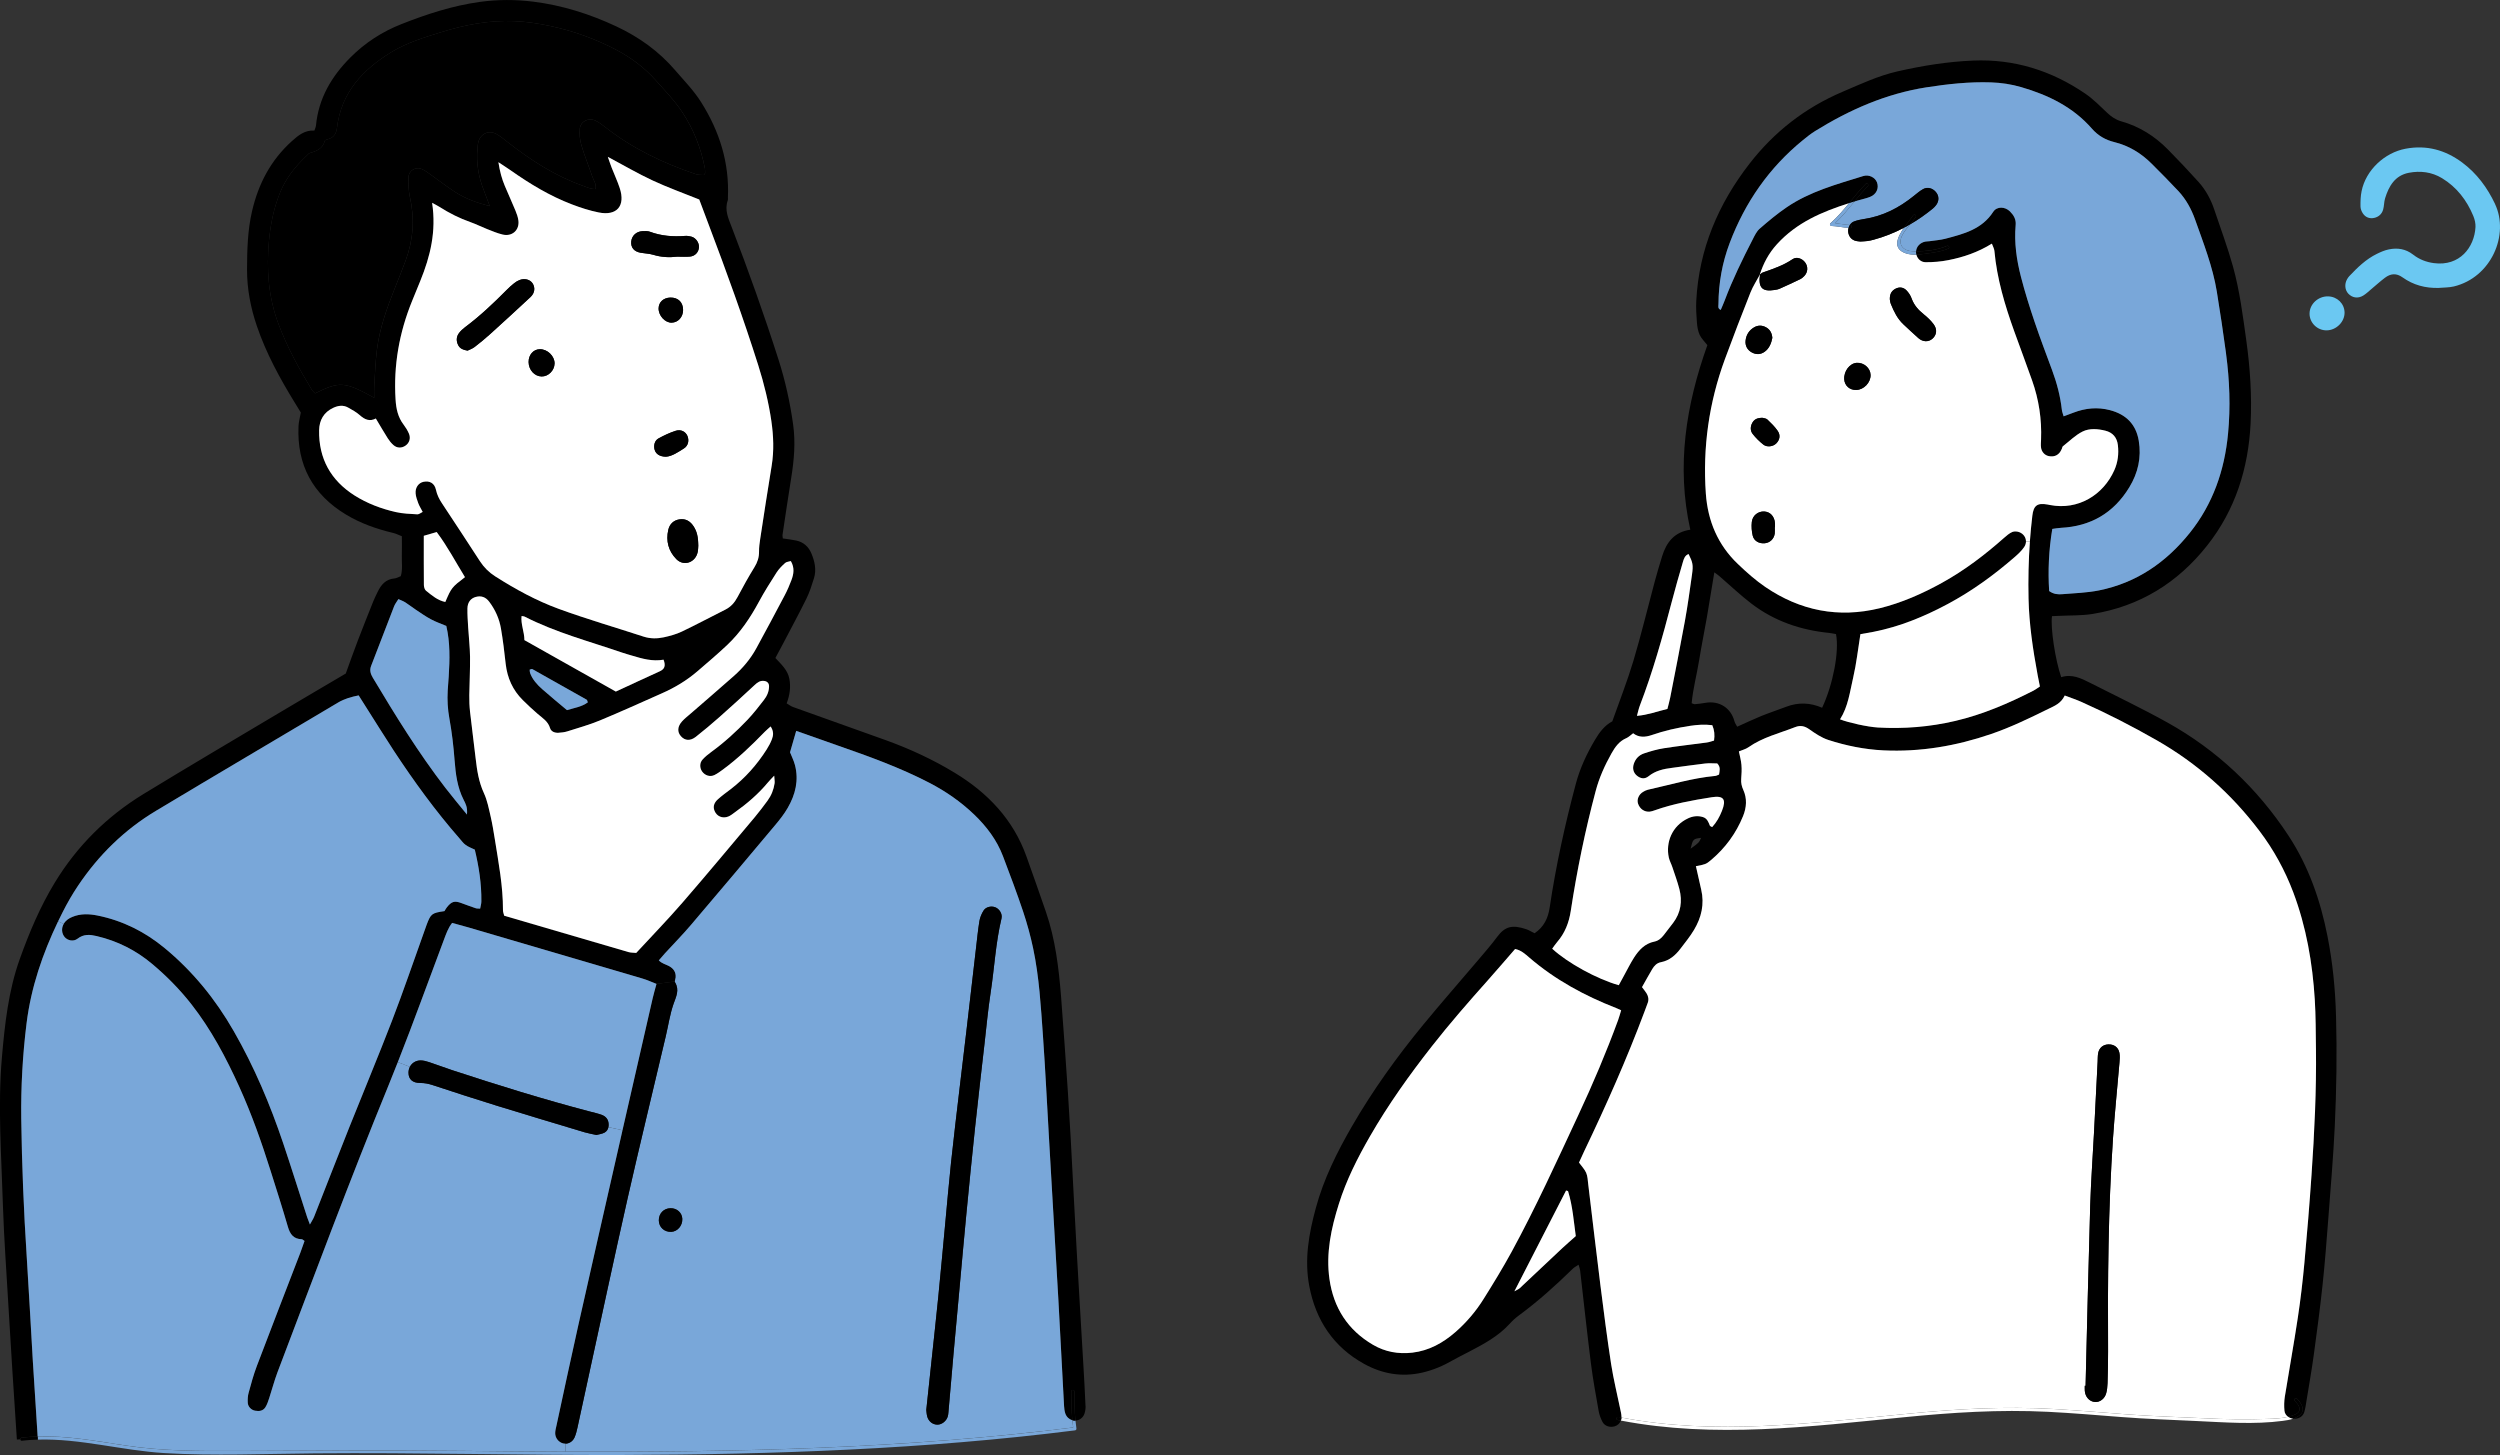 <?xml version="1.0" encoding="UTF-8"?><svg id="_レイヤー_2" xmlns="http://www.w3.org/2000/svg" viewBox="0 0 1447.2 842.28"><rect x="0" y="0" width="1447.2" height="842.28" fill="#333333" stroke="none"/><defs><style>.cls-1{fill:#fff;}.cls-2{fill:#6bc8f2;}.cls-3{fill:#79a7d9;}</style></defs><g id="_レイヤー_1-2"><path d="m408.03,97.29c.18.95.13,1.94.14,2.93,0,.2-.27.4-.79,1.1-1.28-.13-2.99.04-4.48-.47-19.04-6.41-36.97-14.96-52.85-27.5-1.73-1.37-3.56-2.68-5.54-3.6-3.87-1.8-8.5.56-8.89,4.81-.29,3.11.02,6.46.92,9.47,1.8,6.12,4.27,12.06,6.3,18.13.76,2.27,2.5,4.28,1.91,7.27-2.74.07-5.13-1.1-7.6-1.98-16-5.71-30.01-14.81-43.29-25.18-2.12-1.68-4.23-3.44-6.59-4.73-4.34-2.38-9.04-.2-10.37,4.64-.33,1.17-.36,2.43-.49,3.65-.83,8.53.59,16.71,3.76,24.62,1.06,2.67,2.02,5.36,3.35,8.88-7.83-2.02-14.44-4.48-20.39-8.39-4.73-3.09-9.22-6.59-13.84-9.86-1.6-1.13-3.19-2.38-4.97-3.15-3.76-1.67-7.81.79-7.87,4.91-.05,3.67-.02,7.47.79,11.02,2.88,12.65,2.03,24.98-2.48,37.08-1.98,5.33-4.09,10.58-6.19,15.84-4.59,11.47-8.77,23.09-10.35,35.41-.92,7.07-1.13,14.24-1.6,21.38-.13,1.92-.02,3.87-.02,6.7-17.21-9.47-19.94-9.59-34.22-2.57-.61-.67-1.41-1.28-1.89-2.09-7.45-12.22-14.33-24.75-19.35-38.21-5.83-15.59-6.97-31.68-5.44-48.1.9-9.63,2.81-18.95,6.48-27.99,3.46-8.44,8.98-15.23,15.52-21.37.54-.5,1.06-1.19,1.71-1.37,3.92-1.13,7.49-2.54,8.6-7.09.11-.45,1.21-.74,1.89-.92,3.33-.88,4.77-3.28,5.15-6.48,2.43-20.46,14.89-33.79,31.57-43.96,8.91-5.42,18.88-8.44,28.76-11.5,13.72-4.25,27.68-6.97,42.19-6.39,7.18.29,14.2,1.37,21.2,2.88,13.09,2.81,25.56,7.29,37.42,13.46,8.84,4.59,16.74,10.44,23.38,17.89,5.4,6.08,11.11,11.9,15.59,18.78,6.41,9.85,10.62,20.54,12.85,32.06Z"/><path d="m628.42,813.84c.05,1.44-.16,2.95-.59,4.34-.76,2.47-2.92,4.07-5.27,4.17-.58-5.58-.61-11.2-.61-16.83,0-1.17-1.8-1.17-1.8,0,0,5.56.07,11.11.61,16.63-1.8-.5-3.37-1.89-4.05-3.85-.47-1.37-.66-2.86-.74-4.32-1.12-20.45-2.12-40.92-3.28-61.36-1.22-21.92-2.56-43.85-3.83-65.77-.54-9.36-1.08-18.72-1.62-28.08-1.15-19.71-2.11-39.44-3.49-59.11-1.21-16.97-2.16-34.02-5.69-50.71-1.53-7.22-3.49-14.38-5.83-21.38-3.6-10.73-7.6-21.35-11.63-31.95-3.56-9.38-9.5-17.23-16.71-24.14-7.72-7.4-16.34-13.37-25.87-18.32-17.12-8.89-35.19-15.37-53.33-21.69-7.9-2.75-15.79-5.56-23.78-8.39-1.22,4.21-2.36,8.21-3.58,12.4.9,2.29,2.14,4.72,2.83,7.31,2.36,8.87.29,17.14-4.16,24.86-2.07,3.6-4.7,6.93-7.4,10.13-16.16,19.3-32.38,38.56-48.71,57.73-4.79,5.63-9.99,10.91-14.99,16.36-1.13,1.24-2.21,2.54-3.53,4.07,1.84,1.87,4.05,2.3,5.9,3.29,2.63,1.42,4.09,3.53,3.85,6.59-.07.76-.47,1.66-.47,2.34l-10.62,1.4c-2.75-1.06-5.42-2.32-8.21-3.13-33.52-9.88-67.07-19.71-100.62-29.56-3.04-.88-6.12-1.69-9.49-2.63-2.29,2.88-3.46,6.32-4.75,9.74-8.91,23.62-17.42,47.38-26.68,70.85-1.76,4.5-3.55,9-5.38,13.46-22.52,54.99-43.24,110.68-64.33,166.21-1.82,4.83-3.11,9.86-4.73,14.78-.61,1.85-1.22,3.76-2.25,5.38-1.35,2.12-3.62,2.39-5.94,1.96-2.2-.41-4.09-2.27-4.23-4.55-.11-1.94-.02-4,.5-5.85,1.42-5.22,2.84-10.47,4.77-15.53,8.3-21.89,16.78-43.72,25.18-65.57.86-2.27,1.64-4.57,2.41-6.75-.79-.52-1.19-.99-1.58-1.01-4.77-.09-6.8-2.9-8.05-7.18-3.17-10.87-6.62-21.69-10.04-32.49-5.2-16.47-10.94-32.74-18.07-48.48-7.65-16.9-16.29-33.23-27.77-47.9-6.73-8.59-14.35-16.31-22.68-23.31-9.4-7.9-20.09-13.3-32.06-16.11-3.94-.93-7.56-1.29-11.18,1.51-2.41,1.85-5.72,1.01-7.4-.92-1.76-2.05-2.03-5.06-.61-7.62,1.13-2.03,2.93-3.24,5.04-4.1,4.79-1.98,9.67-1.76,14.56-.79,14.56,2.93,27.45,9.41,38.84,18.83,16.36,13.52,29.5,29.72,40.03,48.11,11.83,20.61,21.04,42.39,28.6,64.87,4.79,14.24,9.27,28.6,13.91,42.89.38,1.15.86,2.29,1.57,4.16.99-1.82,1.87-3.1,2.43-4.5,6.79-17.19,13.46-34.43,20.3-51.61,8.21-20.61,16.79-41.08,24.77-61.78,6.55-17.01,12.42-34.29,18.59-51.46.5-1.39.97-2.79,1.49-4.18,2.39-6.37,2.97-6.8,10.3-7.88.43-.68.88-1.57,1.48-2.3,2.7-3.35,4.41-3.8,8.3-2.36,2.77,1.01,5.54,2.05,8.33,2.99.67.23,1.44.13,2.56.22.25-1.42.7-2.81.7-4.18.13-10.17-1.44-20.12-3.8-29.95-1.87-.92-3.73-1.57-5.26-2.68-1.39-.97-2.41-2.45-3.55-3.74-14-16-26.46-33.17-38.14-50.92-5.54-8.44-10.85-17.06-16.29-25.6-1.3-2.07-2.61-4.14-4.01-6.35-4.28.88-8.19,1.94-11.83,4.1-35.17,20.92-70.45,41.69-105.55,62.75-18.25,10.94-33.16,25.6-45.02,43.25-3.29,4.9-6.26,10.06-8.93,15.34-.9,1.78-1.78,3.56-2.65,5.35-8.96,18.7-15.64,38.11-18.25,59-2.29,18.43-3.31,36.84-3.08,55.37.36,26.66,1.44,53.28,3.17,79.88,1.31,20.2,2.32,40.41,3.55,60.61.88,14.46,1.87,28.89,2.77,43.34-3.04.09-6.1.31-9.16.67-.58.07-.86.54-.86.99l-1.98.13c-.9-13.45-1.78-26.86-2.63-40.28-1.37-22.18-2.74-44.33-4.05-66.51-.54-9.36-1.08-18.72-1.37-28.1-.85-28.85-3.11-57.71-.59-86.58,1.67-19.15,3.76-38.3,10.29-56.61,5.49-15.34,11.79-30.33,20.29-44.3,12.94-21.29,30.19-38.36,51.35-51.3,26.32-16.06,52.87-31.7,79.34-47.46,12.71-7.58,25.47-15.03,37.76-22.29,2.41-6.62,4.61-12.89,6.98-19.08,2.9-7.61,5.94-15.16,8.95-22.72.74-1.82,1.62-3.6,2.48-5.36,2-4.21,4.72-7.49,9.85-7.9,1.17-.09,2.29-.83,3.58-1.31,1.19-3.87.5-7.81.61-11.72.11-3.67.02-7.36.02-11.38-1.8-.7-3.28-1.49-4.86-1.87-9.67-2.29-18.99-5.56-27.47-10.67-19.21-11.58-28.53-28.69-27.49-51.23.11-2.43.79-4.84,1.33-7.85-1.03-1.67-2.29-3.74-3.56-5.81-8.66-14.11-16.56-28.58-21.91-44.33-3.6-10.6-5.69-21.42-5.67-32.65.04-11.36.32-22.68,2.92-33.84,3.67-15.79,10.85-29.5,23.04-40.48,3.78-3.4,7.49-6.44,13.05-6.12.34-1.1.81-2,.9-2.93,1.51-15.75,9.02-28.44,19.98-39.42,8.48-8.5,18.36-14.89,29.52-19.28,14.69-5.8,29.68-10.67,45.38-12.85,10.3-1.42,20.74-1.42,31.03-.12,16.72,2.11,32.67,7.15,47.95,14.31,13.12,6.14,24.66,14.4,34.15,25.47,5.13,5.98,10.67,11.61,14.92,18.34,10.69,16.92,16.45,35.19,15.53,55.35-.02.5.11,1.04-.05,1.47-2.05,5.62.34,10.58,2.27,15.62,9.72,25.33,18.85,50.85,27.09,76.7,3.91,12.22,6.66,24.71,8.44,37.46,1.46,10.44.56,20.65-1.1,30.91-1.75,10.96-3.38,21.94-5.02,32.9-.11.7.11,1.44.16,2.18,2.68.41,5.31.69,7.87,1.24,4.14.93,7.06,3.58,8.66,7.42,1.93,4.61,3.04,9.47,1.49,14.42-1.24,4-2.52,8.03-4.36,11.77-4.25,8.62-8.84,17.08-13.28,25.6-1.48,2.83-3.01,5.62-4.68,8.77,3.38,3.65,7.16,7.02,8.1,12.11.86,4.7.27,9.31-1.58,14.15,1.35.79,2.48,1.69,3.76,2.14,17.86,6.41,35.73,12.73,53.57,19.15,13.93,5.02,27.4,11.25,40.03,18.94,19.04,11.56,33.86,27.05,41.49,48.51,3.8,10.69,7.61,21.36,11.27,32.07,5.4,15.77,7.38,32.18,8.71,48.67,1.46,18.45,2.68,36.92,3.96,55.37.61,9.11,1.15,18.24,1.66,27.34,1.17,21.69,2.25,43.38,3.47,65.05,1.2,21.69,2.54,43.36,3.8,65.04.49,8.13.92,16.27,1.28,24.41Zm-170.28-478.01c1.31-3.49,1.94-7.08-.32-11.02-1.15.36-2.5.4-3.28,1.1-1.82,1.64-3.62,3.42-4.93,5.46-3.58,5.6-7.15,11.23-10.3,17.08-4.97,9.2-10.73,17.77-18.32,24.95-5.54,5.24-11.39,10.19-17.19,15.17-6.21,5.35-13.18,9.52-20.66,12.82-11.95,5.29-23.83,10.69-35.89,15.7-6.12,2.54-12.55,4.32-18.88,6.33-1.62.5-3.37.68-5.08.79-2.14.13-4.25-.72-4.84-2.7-1.17-3.92-4.34-5.79-7.13-8.19-2.99-2.58-5.89-5.26-8.68-8.05-5.81-5.78-8.96-12.81-9.88-20.97-.76-6.86-1.58-13.73-2.75-20.52-.97-5.65-3.31-10.83-6.79-15.44-1.98-2.63-4.57-3.65-7.81-2.75-2.88.81-4.72,3.09-4.79,6.64-.07,3.69.22,7.38.43,11.07.34,5.67,1.01,11.3,1.08,16.96.09,7.4-.34,14.81-.43,22.21-.04,3.19.07,6.41.43,9.59,1.01,9.05,2.21,18.09,3.26,27.16.77,6.86,1.82,13.57,4.79,19.98,1.94,4.19,2.81,8.91,3.87,13.45.99,4.32,1.71,8.71,2.41,13.08,2.16,13.64,4.79,27.22,4.73,41.11-.02,1.15.5,2.3.72,3.28,24.21,7.09,48.06,14.09,71.93,21.04,1.37.4,2.86.32,4.48.49,8.96-9.7,18.09-19.1,26.64-28.96,14.22-16.4,28.1-33.1,42.08-49.73,2.54-3.01,4.88-6.19,7.24-9.36,2.23-3.02,3.62-6.44,4.16-10.17.14-1.04-.11-2.16-.23-4.39-1.78,1.89-2.79,2.88-3.69,3.98-5.56,6.7-12.13,12.28-19.19,17.3-1.19.86-2.38,1.83-3.71,2.38-3.38,1.33-6.66-.11-7.97-3.31-1.1-2.7,0-4.91,1.91-6.64,2.36-2.14,4.99-4.01,7.54-5.96,8.3-6.39,15.14-14.11,20.74-22.93,1.19-1.87,2.25-3.85,3.04-5.9.9-2.29,1.08-4.66-.74-7.42-1.35,1.22-2.43,2.11-3.4,3.1-7.58,7.79-15.39,15.33-24.16,21.8-1.58,1.17-3.19,2.36-4.95,3.22-2.57,1.26-5.51.29-7.18-2.07-1.42-2.02-1.48-4.93.25-6.86,1.48-1.64,3.22-3.06,5-4.36,7.61-5.52,14.54-11.84,21.01-18.65,3.38-3.56,6.44-7.47,9.45-11.38,1.84-2.34,3.08-5.04,3.06-8.15-.02-1.64-1.04-2.72-2.68-2.97-2.48-.4-4.1.88-5.81,2.48-6.68,6.23-13.41,12.38-20.25,18.43-4.43,3.92-8.98,7.72-13.62,11.39-3.22,2.54-6.3,2.29-8.6-.25-2.25-2.47-2.14-5.62.58-8.64,1.46-1.64,3.24-3.01,4.91-4.46,8.37-7.29,16.81-14.49,25.13-21.87,5.2-4.61,9.65-9.9,12.98-16.02,5.54-10.19,11.02-20.39,16.42-30.65,1.49-2.83,2.75-5.8,3.89-8.78Zm-11.43-66.26c1.4-8.6,1.06-17.23-.18-25.76-1.6-10.98-4.25-21.74-7.6-32.35-8.62-27.27-18.38-54.14-28.49-80.87-1.92-5.06-3.82-10.12-5.67-15.1-9.18-3.71-18.23-6.93-26.91-10.98-8.55-3.98-16.72-8.77-26.03-13.73.97,2.77,1.57,4.59,2.27,6.37,1.51,3.91,3.31,7.7,4.62,11.68,3.44,10.33-1.6,16.29-12.17,14.15-5.27-1.06-10.49-2.75-15.54-4.68-12.74-4.86-24.32-11.88-35.44-19.71-1.98-1.38-4.03-2.68-7.07-4.7.86,5.54,2.03,9.74,3.74,13.79,2.02,4.77,4.16,9.49,6.14,14.26.74,1.82,1.44,3.72,1.69,5.65.76,5.6-3.62,9.54-9.16,8.17-3.1-.74-6.07-2.02-9.04-3.19-3.2-1.26-6.3-2.83-9.54-3.98-6.32-2.21-12.24-5.2-17.86-8.78-1.01-.65-2.11-1.17-4.34-2.41,2.52,16.6-1.08,31.05-6.82,45.16-1.57,3.89-3.17,7.76-4.75,11.63-7.47,18.34-10.84,37.33-9.58,57.13.32,5.31,1.37,10.21,4.66,14.51,1.19,1.55,2.23,3.27,3.02,5.06,1.24,2.79.32,5.58-2.05,7.16-2.18,1.44-4.79,1.42-6.84-.38-1.28-1.11-2.39-2.5-3.31-3.94-2.34-3.69-4.52-7.49-6.91-11.47-3.55,1.89-6.43.65-9.29-1.93-1.98-1.76-4.41-3.09-6.77-4.41-2.81-1.57-5.74-1.15-8.53.14-5.53,2.54-8.14,7.15-8.24,13-.29,16.4,6.75,29.03,20.52,37.76,7.31,4.63,15.42,7.7,23.89,9.61,4.03.92,8.28,1.04,12.44,1.3.97.05,1.98-.88,3.1-1.4-1.03-1.98-1.96-3.46-2.56-5.04-.68-1.84-1.37-3.74-1.53-5.67-.29-3.4,1.69-6.1,4.54-6.71,3.51-.76,6.39.74,7.22,4.55.65,3.01,1.93,5.53,3.56,7.99,7.33,11.12,14.69,22.21,21.91,33.41,2.34,3.6,5.24,6.48,8.84,8.77,11.68,7.43,23.83,14.09,36.79,18.83,16.16,5.91,32.72,10.71,49.1,16.06,3.89,1.26,7.83,1.24,11.68.41,3.6-.79,7.24-1.78,10.53-3.35,8.44-4.03,16.69-8.48,25.06-12.65,3.24-1.62,5.4-4.05,7.09-7.24,3.1-5.87,6.34-11.7,9.83-17.37,1.76-2.84,2.68-5.69,2.65-9.02-.02-2.45.31-4.91.68-7.36,2.16-14.13,4.32-28.26,6.64-42.37Zm-38.54-169.34c-.02-.99.04-1.98-.14-2.93-2.23-11.52-6.44-22.21-12.85-32.06-4.48-6.88-10.19-12.69-15.59-18.78-6.64-7.45-14.54-13.3-23.38-17.89-11.86-6.17-24.34-10.66-37.42-13.46-7-1.51-14.02-2.59-21.2-2.88-14.51-.58-28.48,2.14-42.19,6.39-9.88,3.06-19.85,6.08-28.76,11.5-16.69,10.17-29.14,23.49-31.57,43.96-.38,3.2-1.82,5.6-5.15,6.48-.68.18-1.78.47-1.89.92-1.12,4.55-4.68,5.96-8.6,7.09-.65.18-1.17.86-1.71,1.37-6.53,6.14-12.06,12.92-15.52,21.37-3.67,9.04-5.58,18.36-6.48,27.99-1.53,16.42-.4,32.51,5.44,48.1,5.02,13.46,11.9,25.99,19.35,38.21.49.81,1.28,1.42,1.89,2.09,14.27-7.02,17.01-6.89,34.22,2.57,0-2.83-.11-4.77.02-6.7.47-7.15.68-14.31,1.6-21.38,1.58-12.31,5.76-23.94,10.35-35.41,2.11-5.26,4.21-10.51,6.19-15.84,4.52-12.1,5.36-24.42,2.48-37.08-.81-3.55-.85-7.34-.79-11.02.05-4.12,4.1-6.59,7.87-4.91,1.78.78,3.37,2.02,4.97,3.15,4.63,3.28,9.11,6.77,13.84,9.86,5.96,3.91,12.56,6.37,20.39,8.39-1.33-3.51-2.29-6.21-3.35-8.88-3.17-7.92-4.59-16.09-3.76-24.62.13-1.22.16-2.48.49-3.65,1.33-4.84,6.03-7.02,10.37-4.64,2.36,1.3,4.46,3.06,6.59,4.73,13.28,10.37,27.29,19.47,43.29,25.18,2.46.88,4.86,2.05,7.6,1.98.59-2.99-1.15-5-1.91-7.27-2.03-6.07-4.5-12.01-6.3-18.13-.9-3.01-1.21-6.35-.92-9.47.4-4.25,5.02-6.61,8.89-4.81,1.98.92,3.82,2.23,5.54,3.6,15.88,12.55,33.8,21.09,52.85,27.5,1.49.5,3.2.34,4.48.47.52-.7.79-.9.79-1.1Zm-26.32,288.41c2.74-1.24,3.69-3.04,2.27-6.77-6.44,1.14-12.33-.58-18.2-2.34-1.87-.56-3.78-1.08-5.63-1.71-19.04-6.53-38.59-11.66-56.63-20.9-.41-.22-.95-.18-1.73-.33-.54,4.75,1.62,9.09,1.64,13.95,17.59,9.9,35.12,19.76,52.92,29.79,8.42-3.89,16.87-7.85,25.36-11.7Zm-41.58,17.95c-.29-.72-.34-1.37-.65-1.55-10.49-5.94-20.99-11.86-31.52-17.75-.29-.14-.86.18-1.49.34.05.63,0,1.35.23,1.96,1.4,3.82,4.09,6.75,7.04,9.36,4.59,4.09,9.36,7.94,14.33,12.13,4.14-1.31,8.46-1.85,12.06-4.5Zm-69.97,64.94c.45-4.23-.85-6.44-1.93-8.53-3.67-7.22-4.62-14.94-5.24-22.88-.61-8.1-1.55-16.2-3.01-24.19-.99-5.42-1.28-10.75-.97-16.18.14-2.7.41-5.4.58-8.12.63-9.85.86-19.69-1.39-29.29-3.08-1.3-6.12-2.34-8.91-3.85-3.04-1.62-5.87-3.64-8.75-5.54-2.05-1.37-3.98-2.92-6.05-4.23-1.17-.76-2.52-1.2-4.03-1.91-1.01,1.66-1.94,2.81-2.47,4.14-4.48,11.48-8.86,22.99-13.3,34.49-1.01,2.56-.34,4.68,1.01,6.95,13.03,21.81,26.37,43.43,41.89,63.59,3.74,4.86,7.7,9.56,12.56,15.55Zm-1.15-137.43c-5.47-8.89-10.12-17.8-16.38-26.13-2.65.77-4.91,1.44-7.45,2.18,0,9.79-.04,19.15.05,28.49.02,1.12.43,2.66,1.22,3.29,3.38,2.72,6.73,5.63,11.18,6.53,3.53-8.24,3.74-8.51,11.38-14.37Z"/><path class="cls-3" d="m623.11,826.87c.09.63-.25,1.06-.88,1.15-86.69,10.96-174.37,13.95-261.68,14.24-59.44.2-118.87-1.49-178.31-.95-29,.25-58.27,1.58-87.23-.16-24.5-1.49-48.53-8.51-73.1-7.79-.02-.27-.04-.56-.05-.83-.02-.32-.04-.65-.05-.97,17.01-.52,33.84,2.65,50.69,5.2,21.37,3.28,42.86,3.28,64.44,3.19,43.6-.18,87.16-.52,130.75-.05,19.85.22,39.73.4,59.6.47,98.17.36,196.52-1.75,293.96-14.02-.2-1.39-.36-2.79-.49-4.18.5.14,1.03.22,1.57.22.07,0,.16,0,.23-.02.14,1.51.32,3.01.56,4.52Z"/><path d="m622.55,822.35c-.07.02-.16.02-.23.02-.54,0-1.06-.07-1.57-.22-.54-5.53-.61-11.07-.61-16.63,0-1.17,1.8-1.17,1.8,0,0,5.63.04,11.25.61,16.83Z"/><path class="cls-3" d="m620.75,822.15c.13,1.38.29,2.79.49,4.18-97.43,12.27-195.79,14.38-293.96,14.02v-4.64c2.2,0,4.32-1.33,5.35-3.69.77-1.78,1.24-3.73,1.67-5.65,2.02-9.14,3.96-18.31,5.96-27.47,7.69-35.15,15.17-70.36,23.11-105.46,7.09-31.25,14.69-62.39,22.03-93.56,1.48-6.25,2.39-12.67,4.48-18.68,1.48-4.27,3.58-8.03.9-12.51-.09-.14-.13-.32-.13-.52,0-.68.4-1.58.47-2.34.23-3.06-1.22-5.17-3.85-6.59-1.85-.99-4.07-1.42-5.9-3.29,1.31-1.53,2.39-2.83,3.53-4.07,5-5.46,10.2-10.73,14.99-16.36,16.33-19.17,32.54-38.43,48.71-57.73,2.7-3.2,5.33-6.53,7.4-10.13,4.45-7.72,6.52-15.98,4.16-24.86-.68-2.59-1.93-5.02-2.83-7.31,1.22-4.19,2.36-8.19,3.58-12.4,7.99,2.83,15.88,5.63,23.78,8.39,18.14,6.32,36.22,12.8,53.33,21.69,9.52,4.95,18.14,10.93,25.87,18.32,7.2,6.91,13.14,14.76,16.71,24.14,4.03,10.6,8.03,21.22,11.63,31.95,2.34,7,4.3,14.17,5.83,21.38,3.53,16.69,4.48,33.73,5.69,50.71,1.39,19.68,2.34,39.4,3.49,59.11.54,9.36,1.08,18.72,1.62,28.08,1.28,21.92,2.61,43.85,3.83,65.77,1.15,20.45,2.16,40.91,3.28,61.36.07,1.46.27,2.95.74,4.32.69,1.96,2.25,3.35,4.05,3.85Zm-41-290.47c.65-2.7-1.26-5.62-3.74-6.53-2.23-.83-5.27-.18-6.62,1.94-1.15,1.82-2.05,3.96-2.41,6.07-.85,5.11-1.33,10.26-1.94,15.41-1.87,16.17-3.73,32.35-5.63,48.51-1.22,10.53-2.54,21.06-3.76,31.59-1.73,14.69-3.51,29.38-5.08,44.1-1.28,12.01-2.3,24.07-3.44,36.09-1.31,14-2.59,28.01-3.98,41.99-1.22,12.26-2.58,24.52-3.89,36.79-.99,9.32-1.98,18.63-3.04,28.53.13.9.16,2.39.54,3.8.77,2.86,3.22,4.73,5.92,4.72,2.54,0,5.17-2.05,5.98-4.75.21-.7.29-1.44.36-2.18,1.01-11.56,1.98-23.09,3.02-34.65,1.15-12.78,2.34-25.54,3.51-38.32,1.26-13.75,2.47-27.5,3.8-41.26,1.64-16.94,3.31-33.88,5.11-50.8,1.73-16.18,3.62-32.35,5.47-48.53,1.12-9.79,2.02-19.64,3.51-29.38,2.21-14.36,2.91-28.96,6.32-43.15Zm-191.18,181.41c3.64-.16,6.57-3.62,6.41-7.53-.16-3.56-3.1-6.21-6.82-6.16-3.94.05-6.84,3.08-6.79,7.08.07,3.91,3.19,6.79,7.2,6.61Z"/><path d="m576,525.15c2.48.92,4.39,3.83,3.74,6.53-3.4,14.18-4.1,28.78-6.32,43.15-1.49,9.74-2.39,19.58-3.51,29.38-1.85,16.18-3.74,32.35-5.47,48.53-1.8,16.92-3.47,33.86-5.11,50.8-1.33,13.75-2.54,27.5-3.8,41.26-1.17,12.78-2.36,25.54-3.51,38.32-1.04,11.56-2.02,23.09-3.02,34.65-.07.74-.14,1.48-.36,2.18-.81,2.7-3.44,4.75-5.98,4.75-2.7.02-5.15-1.85-5.92-4.72-.38-1.41-.41-2.9-.54-3.8,1.06-9.9,2.05-19.21,3.04-28.53,1.31-12.28,2.66-24.53,3.89-36.79,1.39-13.99,2.66-27.99,3.98-41.99,1.13-12.02,2.16-24.08,3.44-36.09,1.57-14.72,3.35-29.41,5.08-44.1,1.22-10.53,2.54-21.06,3.76-31.59,1.91-16.17,3.76-32.35,5.63-48.51.61-5.15,1.1-10.29,1.94-15.41.36-2.11,1.26-4.25,2.41-6.07,1.35-2.13,4.39-2.77,6.62-1.94Z"/><path class="cls-1" d="m457.81,324.81c2.27,3.94,1.64,7.52.32,11.02-1.13,2.99-2.39,5.96-3.89,8.78-5.4,10.26-10.87,20.47-16.42,30.65-3.33,6.12-7.78,11.41-12.98,16.02-8.32,7.38-16.76,14.58-25.13,21.87-1.67,1.46-3.46,2.83-4.91,4.46-2.72,3.02-2.83,6.17-.58,8.64,2.3,2.54,5.38,2.79,8.6.25,4.64-3.67,9.2-7.47,13.62-11.39,6.84-6.05,13.57-12.2,20.25-18.43,1.71-1.6,3.33-2.88,5.81-2.48,1.64.25,2.66,1.33,2.68,2.97.02,3.12-1.22,5.82-3.06,8.15-3.01,3.91-6.07,7.81-9.45,11.38-6.46,6.8-13.39,13.12-21.01,18.65-1.78,1.3-3.53,2.72-5,4.36-1.73,1.92-1.67,4.84-.25,6.86,1.67,2.36,4.61,3.33,7.18,2.07,1.76-.87,3.37-2.05,4.95-3.22,8.77-6.46,16.58-14,24.16-21.8.97-.99,2.05-1.87,3.4-3.1,1.82,2.75,1.64,5.13.74,7.42-.79,2.05-1.85,4.03-3.04,5.9-5.6,8.82-12.44,16.54-20.74,22.93-2.56,1.94-5.18,3.82-7.54,5.96-1.91,1.73-3.01,3.94-1.91,6.64,1.31,3.2,4.59,4.64,7.97,3.31,1.33-.54,2.52-1.51,3.71-2.38,7.06-5.02,13.62-10.6,19.19-17.3.9-1.1,1.91-2.09,3.69-3.98.13,2.23.38,3.35.23,4.39-.54,3.73-1.93,7.15-4.16,10.17-2.36,3.17-4.7,6.35-7.24,9.36-13.99,16.63-27.86,33.33-42.08,49.73-8.55,9.86-17.68,19.26-26.64,28.96-1.62-.16-3.11-.09-4.48-.49-23.87-6.95-47.72-13.95-71.93-21.04-.22-.97-.74-2.12-.72-3.28.05-13.9-2.57-27.47-4.73-41.11-.7-4.37-1.42-8.77-2.41-13.08-1.06-4.54-1.93-9.25-3.87-13.45-2.97-6.41-4.01-13.12-4.79-19.98-1.04-9.07-2.25-18.11-3.26-27.16-.36-3.19-.47-6.41-.43-9.59.09-7.4.52-14.81.43-22.21-.07-5.65-.74-11.29-1.08-16.96-.22-3.69-.5-7.38-.43-11.07.07-3.55,1.91-5.83,4.79-6.64,3.24-.9,5.83.12,7.81,2.75,3.47,4.61,5.81,9.79,6.79,15.44,1.17,6.79,2,13.66,2.75,20.52.92,8.16,4.07,15.19,9.88,20.97,2.79,2.79,5.69,5.47,8.68,8.05,2.79,2.39,5.96,4.27,7.13,8.19.59,1.98,2.7,2.83,4.84,2.7,1.71-.11,3.46-.29,5.08-.79,6.34-2.02,12.76-3.8,18.88-6.33,12.06-5,23.94-10.4,35.89-15.7,7.49-3.29,14.45-7.47,20.66-12.82,5.8-4.99,11.65-9.94,17.19-15.17,7.6-7.18,13.36-15.75,18.32-24.95,3.15-5.85,6.71-11.48,10.3-17.08,1.31-2.03,3.11-3.82,4.93-5.46.77-.7,2.12-.74,3.28-1.1Z"/><path class="cls-1" d="m446.53,243.81c1.24,8.53,1.58,17.15.18,25.76-2.32,14.11-4.48,28.24-6.64,42.37-.38,2.45-.7,4.91-.68,7.36.04,3.33-.88,6.17-2.65,9.02-3.49,5.67-6.73,11.5-9.83,17.37-1.69,3.19-3.85,5.62-7.09,7.24-8.37,4.17-16.61,8.62-25.06,12.65-3.29,1.57-6.93,2.56-10.53,3.35-3.85.83-7.79.85-11.68-.41-16.38-5.35-32.94-10.15-49.1-16.06-12.96-4.73-25.11-11.39-36.79-18.83-3.6-2.29-6.5-5.17-8.84-8.77-7.22-11.2-14.58-22.28-21.91-33.41-1.64-2.47-2.92-4.99-3.56-7.99-.83-3.82-3.71-5.31-7.22-4.55-2.84.61-4.82,3.31-4.54,6.71.16,1.93.85,3.83,1.53,5.67.59,1.58,1.53,3.06,2.56,5.04-1.12.52-2.12,1.46-3.1,1.4-4.16-.25-8.41-.38-12.44-1.3-8.46-1.91-16.58-4.99-23.89-9.61-13.77-8.73-20.81-21.37-20.52-37.76.11-5.85,2.72-10.46,8.24-13,2.79-1.3,5.72-1.71,8.53-.14,2.36,1.31,4.79,2.65,6.77,4.41,2.86,2.58,5.74,3.82,9.29,1.93,2.39,3.98,4.57,7.78,6.91,11.47.92,1.44,2.04,2.83,3.31,3.94,2.05,1.8,4.66,1.82,6.84.38,2.38-1.58,3.29-4.37,2.05-7.16-.79-1.78-1.84-3.51-3.02-5.06-3.29-4.3-4.34-9.2-4.66-14.51-1.26-19.8,2.11-38.79,9.58-57.13,1.58-3.87,3.19-7.74,4.75-11.63,5.74-14.11,9.34-28.57,6.82-45.16,2.23,1.24,3.33,1.76,4.34,2.41,5.62,3.58,11.54,6.57,17.86,8.78,3.24,1.15,6.34,2.72,9.54,3.98,2.97,1.17,5.94,2.45,9.04,3.19,5.54,1.37,9.92-2.57,9.16-8.17-.25-1.93-.95-3.83-1.69-5.65-1.98-4.77-4.12-9.49-6.14-14.26-1.71-4.05-2.88-8.24-3.74-13.79,3.04,2.02,5.09,3.31,7.07,4.7,11.12,7.83,22.7,14.85,35.44,19.71,5.04,1.93,10.26,3.62,15.54,4.68,10.57,2.14,15.61-3.82,12.17-14.15-1.31-3.98-3.11-7.78-4.62-11.68-.7-1.78-1.3-3.6-2.27-6.37,9.31,4.97,17.48,9.76,26.03,13.73,8.68,4.05,17.73,7.27,26.91,10.98,1.85,4.99,3.74,10.04,5.67,15.1,10.12,26.73,19.87,53.6,28.49,80.87,3.35,10.6,5.99,21.37,7.6,32.35Zm-41.92-100.64c.18-2.61-1.76-5.47-4.34-6.17-1.19-.32-2.47-.52-3.67-.43-6.95.56-13.75.05-20.36-2.41-1.33-.5-2.93-.41-4.39-.34-3.53.2-6.1,2.65-6.44,5.94-.34,3.51,1.58,5.87,5.49,6.57,2.41.43,4.93.47,7.27,1.17,4.55,1.39,9.18,1.66,13.88,1.08,2.47,0,4.93.18,7.38-.05,2.95-.27,5-2.57,5.18-5.35Zm-.74,176.42c.31-1.42.29-2.92.36-3.69-.02-5.13-.86-8.37-2.72-11.21-1.89-2.9-4.5-4.55-8.03-4.07-3.53.49-5.85,2.74-6.62,6.08-1.48,6.41.07,12.29,4.66,16.96,4.3,4.38,11.03,2.02,12.35-4.07Zm-7.92-60.03c2.48-1.58,3.08-4.61,1.98-7.22-1.04-2.45-3.71-3.94-6.79-2.97-3.47,1.12-6.84,2.72-10.04,4.48-2.18,1.22-2.86,4.14-2.14,6.53.72,2.41,2.9,3.96,6.55,4,3.44-.22,6.95-2.59,10.44-4.82Zm-7.15-72.78c3.74-.07,6.62-3.27,6.62-7.32,0-4.48-2.9-7.31-7.38-7.2-3.94.09-6.71,2.61-6.8,6.16-.11,4.23,3.71,8.46,7.56,8.37Zm-67.77,23.62c.05-4.28-4.18-8.37-8.59-8.26-3.73.09-6.5,3.29-6.46,7.45.05,4.54,3.44,8.28,7.56,8.34,3.91.07,7.42-3.48,7.49-7.53Zm-13.9-38.48c2.5-2.34,2.79-5.56,1.1-7.99-1.48-2.11-4.43-2.94-7.29-1.89-1.13.42-2.23,1.04-3.17,1.8-1.55,1.21-3.01,2.52-4.39,3.93-7.61,7.67-15.43,15.12-24.12,21.6-1.35,1.01-2.66,2.21-3.65,3.58-1.55,2.16-1.55,4.66-.31,6.97.97,1.84,2.81,2.66,5.38,3.06,1.1-.56,2.75-1.1,4.07-2.11,3.11-2.39,6.16-4.9,9.05-7.52,7.83-7.09,15.61-14.22,23.33-21.42Z"/><path d="m400.27,137c2.57.7,4.52,3.56,4.34,6.17-.18,2.77-2.23,5.08-5.18,5.35-2.45.23-4.91.05-7.38.05-4.7.58-9.32.31-13.88-1.08-2.34-.7-4.86-.74-7.27-1.17-3.91-.7-5.83-3.06-5.49-6.57.34-3.29,2.92-5.74,6.44-5.94,1.46-.07,3.06-.16,4.39.34,6.61,2.46,13.41,2.97,20.36,2.41,1.21-.09,2.48.11,3.67.43Z"/><path d="m404.23,315.9c-.07.77-.05,2.27-.36,3.69-1.31,6.08-8.05,8.44-12.35,4.07-4.59-4.66-6.14-10.55-4.66-16.96.77-3.35,3.1-5.6,6.62-6.08,3.53-.49,6.14,1.17,8.03,4.07,1.85,2.84,2.7,6.08,2.72,11.21Z"/><path d="m397.93,252.34c1.1,2.61.5,5.64-1.98,7.22-3.49,2.23-7,4.61-10.44,4.82-3.65-.04-5.83-1.58-6.55-4-.72-2.39-.04-5.31,2.14-6.53,3.2-1.76,6.57-3.37,10.04-4.48,3.08-.97,5.74.52,6.79,2.97Z"/><path d="m394.98,705.57c.16,3.91-2.77,7.36-6.41,7.53-4.01.18-7.13-2.7-7.2-6.61-.05-4,2.84-7.02,6.79-7.08,3.73-.05,6.66,2.59,6.82,6.16Z"/><path d="m395.43,179.46c0,4.05-2.88,7.25-6.62,7.32-3.85.09-7.67-4.14-7.56-8.37.09-3.55,2.86-6.07,6.8-6.16,4.48-.11,7.38,2.72,7.38,7.2Z"/><path d="m390.78,568.68c2.68,4.48.58,8.24-.9,12.51-2.09,6.01-3.01,12.44-4.48,18.68-7.34,31.18-14.94,62.32-22.03,93.56-7.94,35.1-15.43,70.31-23.11,105.46-2,9.16-3.94,18.32-5.96,27.47-.43,1.93-.9,3.87-1.67,5.65-1.03,2.36-3.15,3.69-5.35,3.69-.41,0-.85-.04-1.26-.14-2.59-.63-4.66-3.13-4.63-5.98.02-1.44.41-2.92.74-4.36,4.18-19.26,8.26-38.56,12.58-57.8,8.21-36.56,16.52-73.08,24.84-109.62.27-1.17.52-2.34.79-3.51,5.8-25.51,11.65-51.01,17.5-76.5.59-2.61,1.37-5.18,2.2-8.24l10.62-1.4c0,.2.04.38.13.52Z"/><path class="cls-1" d="m384.12,381.87c1.42,3.73.47,5.53-2.27,6.77-8.5,3.85-16.94,7.81-25.36,11.7-17.8-10.03-35.33-19.89-52.92-29.79-.02-4.86-2.18-9.2-1.64-13.95.77.14,1.31.11,1.73.33,18.04,9.23,37.58,14.36,56.63,20.9,1.85.63,3.76,1.15,5.63,1.71,5.87,1.76,11.75,3.48,18.2,2.34Z"/><path class="cls-3" d="m380.04,569.56c-.83,3.06-1.6,5.63-2.2,8.24-5.85,25.49-11.7,50.99-17.5,76.5l-8.14-1.85c.11-.59.14-1.22.11-1.87-.12-2.5-1.53-4.23-3.69-5.09-2.29-.9-4.72-1.4-7.09-2.03-26.89-7.06-53.42-15.3-79.83-23.98-4.43-1.46-8.8-3.15-13.23-4.61-1.62-.54-3.35-1.01-5.02-1.01-2.79.02-5.04,1.51-6.17,3.71l-6.98-2.73c9.25-23.47,17.77-47.23,26.68-70.85,1.29-3.42,2.46-6.86,4.75-9.74,3.37.94,6.44,1.75,9.49,2.63,33.55,9.84,67.1,19.67,100.62,29.56,2.79.81,5.45,2.07,8.21,3.13Z"/><path class="cls-3" d="m360.34,654.3c-.27,1.17-.52,2.34-.79,3.51-8.32,36.54-16.63,73.06-24.84,109.62-4.32,19.24-8.41,38.54-12.58,57.8-.32,1.44-.72,2.92-.74,4.36-.04,2.84,2.03,5.35,4.63,5.98.41.11.85.14,1.26.14v4.64c-19.87-.07-39.74-.25-59.6-.47-43.6-.47-87.16-.12-130.75.05-21.58.09-43.07.09-64.44-3.19-16.85-2.56-33.68-5.72-50.69-5.2-.9-14.46-1.89-28.89-2.77-43.34-1.22-20.2-2.23-40.41-3.55-60.61-1.73-26.6-2.81-53.23-3.17-79.88-.23-18.52.79-36.94,3.08-55.37,2.61-20.9,9.29-40.3,18.25-59l3.21,1.53c-1.42,2.56-1.15,5.56.61,7.62,1.67,1.93,4.99,2.77,7.4.92,3.62-2.81,7.24-2.45,11.18-1.51,11.97,2.81,22.66,8.21,32.06,16.11,8.34,7,15.95,14.72,22.68,23.31,11.48,14.67,20.12,31,27.77,47.9,7.13,15.73,12.87,32,18.07,48.48,3.42,10.8,6.88,21.62,10.04,32.49,1.24,4.28,3.28,7.09,8.05,7.18.4.02.79.49,1.58,1.01-.77,2.18-1.55,4.48-2.41,6.75-8.41,21.85-16.88,43.68-25.18,65.57-1.92,5.06-3.35,10.31-4.77,15.53-.52,1.85-.61,3.91-.5,5.85.14,2.29,2.03,4.14,4.23,4.55,2.32.43,4.59.16,5.94-1.96,1.03-1.62,1.64-3.53,2.25-5.38,1.62-4.91,2.92-9.95,4.73-14.78,21.1-55.53,41.81-111.22,64.33-166.21,1.84-4.46,3.62-8.96,5.38-13.46l6.98,2.73c-.52,1.01-.81,2.16-.81,3.38-.02,3.73,2.3,5.98,6.77,5.96,2.52,0,4.81.45,7.18,1.22,12.38,4.08,24.79,8.12,37.24,11.97,16.92,5.22,33.89,10.3,50.85,15.39,2.11.63,4.3.97,6.75,1.53,1.46-.41,3.24-.59,4.68-1.37,1.29-.72,2-1.87,2.27-3.2l8.14,1.85Z"/><path d="m352.32,650.58c.04.65,0,1.28-.11,1.87-.27,1.33-.97,2.48-2.27,3.2-1.44.77-3.22.95-4.68,1.37-2.45-.56-4.64-.9-6.75-1.53-16.96-5.09-33.93-10.17-50.85-15.39-12.46-3.85-24.86-7.88-37.24-11.97-2.38-.77-4.66-1.22-7.18-1.22-4.46.02-6.79-2.23-6.77-5.96,0-1.22.29-2.38.81-3.38,1.13-2.2,3.38-3.69,6.17-3.71,1.67,0,3.4.47,5.02,1.01,4.43,1.46,8.8,3.15,13.23,4.61,26.41,8.68,52.94,16.92,79.83,23.98,2.38.63,4.81,1.13,7.09,2.03,2.16.87,3.56,2.59,3.69,5.09Z"/><path class="cls-3" d="m339.63,405.04c.31.18.36.83.65,1.55-3.6,2.65-7.92,3.19-12.06,4.5-4.97-4.19-9.74-8.05-14.33-12.13-2.95-2.61-5.63-5.54-7.04-9.36-.23-.61-.18-1.33-.23-1.96.63-.16,1.21-.49,1.49-.34,10.53,5.89,21.02,11.81,31.52,17.75Z"/><path d="m312.45,202.14c4.41-.11,8.64,3.98,8.59,8.26-.07,4.05-3.58,7.6-7.49,7.53-4.12-.05-7.51-3.8-7.56-8.34-.04-4.16,2.74-7.36,6.46-7.45Z"/><path d="m308.23,163.93c1.69,2.43,1.4,5.65-1.1,7.99-7.72,7.2-15.5,14.33-23.33,21.42-2.9,2.63-5.94,5.13-9.05,7.52-1.31,1.01-2.97,1.55-4.07,2.11-2.57-.4-4.41-1.22-5.38-3.06-1.24-2.3-1.24-4.81.31-6.97.99-1.37,2.3-2.57,3.65-3.58,8.69-6.48,16.51-13.93,24.12-21.6,1.39-1.4,2.84-2.72,4.39-3.93.94-.76,2.03-1.38,3.17-1.8,2.86-1.04,5.81-.22,7.29,1.89Z"/><path class="cls-3" d="m274.86,491.85c2.36,9.83,3.92,19.78,3.8,29.95,0,1.37-.45,2.75-.7,4.18-1.12-.09-1.89.02-2.56-.22-2.79-.93-5.56-1.98-8.33-2.99-3.89-1.44-5.6-.99-8.3,2.36-.59.74-1.04,1.62-1.48,2.3-7.33,1.08-7.9,1.51-10.3,7.88-.52,1.39-.99,2.79-1.49,4.18-6.17,17.17-12.04,34.45-18.59,51.46-7.97,20.7-16.56,41.17-24.77,61.78-6.84,17.17-13.52,34.42-20.3,51.61-.56,1.4-1.44,2.68-2.43,4.5-.7-1.87-1.19-3.01-1.57-4.16-4.64-14.29-9.13-28.66-13.91-42.89-7.56-22.48-16.78-44.26-28.6-64.87-10.53-18.4-23.67-34.6-40.03-48.11-11.39-9.41-24.28-15.89-38.84-18.83-4.9-.97-9.77-1.19-14.56.79-2.11.86-3.91,2.07-5.04,4.1l-3.21-1.53c.86-1.78,1.75-3.56,2.65-5.35,2.66-5.28,5.63-10.44,8.93-15.34,11.86-17.66,26.77-32.31,45.02-43.25,35.1-21.06,70.38-41.83,105.55-62.75,3.64-2.16,7.54-3.22,11.83-4.1,1.4,2.21,2.72,4.28,4.01,6.35,5.44,8.53,10.75,17.15,16.29,25.6,11.68,17.75,24.14,34.92,38.14,50.92,1.13,1.29,2.16,2.77,3.55,3.74,1.53,1.12,3.38,1.76,5.26,2.68Z"/><path class="cls-3" d="m268.38,463c1.08,2.09,2.38,4.3,1.93,8.53-4.86-5.99-8.82-10.69-12.56-15.55-15.52-20.16-28.85-41.78-41.89-63.59-1.35-2.27-2.01-4.39-1.01-6.95,4.45-11.5,8.82-23,13.3-34.49.52-1.33,1.46-2.48,2.47-4.14,1.51.7,2.86,1.15,4.03,1.91,2.07,1.32,4,2.86,6.05,4.23,2.88,1.91,5.71,3.92,8.75,5.54,2.79,1.51,5.83,2.56,8.91,3.85,2.25,9.59,2.02,19.44,1.39,29.29-.16,2.72-.43,5.42-.58,8.12-.31,5.44-.02,10.76.97,16.18,1.46,7.99,2.39,16.09,3.01,24.19.61,7.94,1.57,15.66,5.24,22.88Z"/><path class="cls-1" d="m252.78,307.97c6.26,8.33,10.91,17.24,16.38,26.13-7.63,5.85-7.85,6.12-11.38,14.37-4.45-.9-7.79-3.82-11.18-6.53-.79-.63-1.2-2.18-1.22-3.29-.09-9.34-.05-18.7-.05-28.49,2.54-.74,4.81-1.4,7.45-2.18Z"/><path d="m21.85,832.52c.02.27.04.56.05.83-3.08.09-6.17.31-9.27.67-.58.07-.86-.36-.86-.81s.29-.92.86-.99c3.06-.36,6.12-.58,9.16-.67.02.32.04.65.05.97Z"/><path class="cls-2" d="m1444.34,118.14c8.35,17.71-2.14,42.44-23.85,47.68-2.84.68-5.87.58-8.8.85-7.67.22-14.71-1.67-20.93-6.12-3.6-2.59-6.91-2.21-10.17.25-2.73,2.07-5.29,4.39-7.94,6.61-1.51,1.26-2.94,2.66-4.59,3.67-3.1,1.91-6.41,1.35-8.73-1.15-1.93-2.11-2.23-5.52-.67-8.26.36-.63.77-1.26,1.28-1.8,4.75-5.02,9.7-9.85,16-12.92,2.2-1.08,4.5-2.09,6.88-2.57,5.02-1.06,9.81-.29,13.99,2.95,3.58,2.79,7.58,4.39,12.13,4.99,14.98,1.96,23.44-9.21,24.07-20.88.11-2.14-.45-4.46-1.28-6.46-3.78-9.09-9.56-16.62-18.07-21.82-5.99-3.63-12.6-4.41-19.26-3.13-7.99,1.55-11.59,7.72-13.75,14.87-.63,2.11-.5,4.43-1.13,6.53-.76,2.5-2.61,4.19-5.22,4.73-2.65.54-4.97-.36-6.46-2.58-.79-1.15-1.38-2.7-1.4-4.07-.04-2.95.05-5.96.63-8.82,2.43-12.19,13.3-22.34,25.52-24.61,12.19-2.27,22.95.76,32.69,7.97,8.48,6.3,14.58,14.56,19.08,24.08Z"/><path class="cls-2" d="m1357.22,180.89c.09,5.43-4.82,10.31-10.41,10.35-5.43.04-9.93-4.45-9.86-9.78.07-5.47,5-10.02,10.73-9.9,5.29.13,9.45,4.18,9.54,9.33Z"/><path d="m1352.29,588.33c.58,21.24.27,42.46-.74,63.67-.85,17.73-2.38,35.44-3.72,53.15-.97,12.8-1.96,25.6-3.31,38.34-1.44,13.5-3.22,26.95-5.06,40.39-1.22,9.04-2.83,18.02-4.28,27.02-.34,2.2-.65,4.41-1.28,6.53-.83,2.72-3.46,4.16-6.43,3.83h-.04c1.75-.59,3.38-1.48,4.57-2.83,2.57-2.9-.27-6.61-2.34-8.76-.79-.85-2.07.43-1.26,1.28,1.4,1.49,3.55,3.69,2.48,5.94-.72,1.53-2.99,2.25-4.43,2.72-.63.22-1.26.4-1.91.54-1.17-.81-1.98-2.03-2.12-3.53-.25-2.68-.2-5.46.22-8.1,2.47-15.33,5.26-30.62,7.56-45.99,1.58-10.48,2.81-21.02,3.78-31.57,1.57-16.96,2.97-33.93,4.12-50.9,1.67-24.39,2.86-48.8,2.56-73.24-.13-9.38-.09-18.78-.67-28.13-1.31-21.26-4.91-42.12-12.46-62.14-4.82-12.76-11.3-24.62-19.57-35.53-16.29-21.55-36.07-39.11-59.52-52.52-14.13-8.08-28.62-15.5-43.47-22.14-2.88-1.3-5.91-2.29-9.72-3.74-2.18,4.63-5.9,5.99-9.45,7.74-10.83,5.33-21.67,10.62-33.14,14.54-20.25,6.95-41.06,10.49-62.48,9.47-10.87-.52-21.55-2.7-31.86-6.05-3.89-1.28-7.51-3.73-10.89-6.12-2.72-1.91-5.15-2.48-8.24-1.28-9.14,3.58-18.83,5.88-27.04,11.66-1.55,1.1-3.53,1.56-5.53,2.41.5,2.56,1.24,5.13,1.48,7.76.23,2.68.07,5.44-.14,8.14-.18,2.29.27,4.3,1.23,6.41,2.25,5,1.87,10.12-.14,15.1-4.07,10.03-10.3,18.5-18.56,25.47-2.93,2.48-3.26,2.47-8.75,3.54,1.01,4.52,2,9.04,3.06,13.55,1.98,8.41.13,16.2-4.19,23.4-2.27,3.8-5.09,7.25-7.78,10.78-2.9,3.83-6.39,6.91-11.29,7.85-2.43.45-3.91,2.07-5.06,3.98-2.03,3.39-3.91,6.86-5.94,10.46.95,1.3,1.89,2.39,2.65,3.62,1.06,1.75,1.4,3.65.61,5.65-.63,1.6-1.19,3.24-1.8,4.86-10.29,27.5-22.21,54.31-34.88,80.77-1.08,2.23-2.07,4.48-3.06,6.66,1.48,2.05,3.22,3.82,4.16,5.94.85,1.96.9,4.3,1.17,6.48,2.38,19.6,4.63,39.2,7.09,58.77,1.91,15.17,3.85,30.33,6.18,45.45,1.35,8.75,3.51,17.39,5.28,26.06.31,1.44.68,2.9.72,4.36,0,.18,0,.36-.02.54-.59-.11-1.17-.22-1.76-.34-1.13-.21-1.62,1.51-.47,1.75.63.12,1.24.25,1.87.36-.58,1.6-1.83,2.77-3.57,3.3-2.73.83-5.76-.11-7.06-2.57-1.01-1.94-1.82-4.1-2.2-6.25-1.62-9.22-3.33-18.43-4.5-27.72-2.25-17.87-4.16-35.77-6.23-53.66-.11-.92-.49-1.8-.92-3.35-1.4.95-2.43,1.46-3.22,2.21-9.9,9.67-20.14,18.94-31.3,27.14-1.98,1.44-3.82,3.15-5.47,4.97-6.62,7.25-15.14,11.74-23.67,16.2-3.04,1.6-6.16,3.08-9.13,4.79-5.58,3.24-11.39,5.71-17.73,7.16-11.91,2.72-23.18.7-33.61-5.06-17.71-9.79-27.97-25.2-31.73-44.98-2.95-15.44-.25-30.44,3.8-45.31,4.55-16.81,12.24-32.24,20.88-47.21,12.01-20.79,25.98-40.21,41.19-58.73,10.49-12.76,21.42-25.18,32.11-37.8,3.67-4.32,7.4-8.62,10.78-13.16,4.52-6.1,8.78-7.16,16.9-4.41,1.6.56,3.04,1.49,4.72,2.32,5.45-3.6,7.85-8.77,8.76-14.83,3.6-24.16,8.84-47.99,15.12-71.58,2.41-9.09,6.37-17.59,11.2-25.69,2.56-4.3,5.49-8.21,9.94-10.57,4.16-11.75,8.69-23.24,12.22-35.03,4.52-15.1,8.19-30.46,12.29-45.68,1.33-4.99,2.82-9.94,4.34-14.88,2.48-8.08,7.09-14.02,16.31-15.35-8.21-36.9-2.48-72.25,9.88-106.85-1.58-2.05-3.46-3.78-4.45-5.92-1-2.18-1.42-4.73-1.6-7.16-.34-4.18-.59-8.39-.38-12.56,1.57-29.83,12.66-55.98,30.82-79.4,14.36-18.52,32.26-32.42,53.86-41.62,10.42-4.45,20.66-9.27,31.81-11.81,14.43-3.29,29.07-5.65,43.85-6.26,23.69-.99,45.31,5.81,64.82,19.13,4.64,3.17,8.68,7.29,12.78,11.18,2.39,2.25,4.91,3.98,8.12,4.88,10.44,2.93,19.35,8.57,26.93,16.25,6.05,6.16,12.01,12.42,17.77,18.83,4.16,4.63,7.11,10.06,9.09,15.98,3.67,10.98,7.76,21.85,10.85,32.99,3.89,14.02,5.71,28.49,7.72,42.91,2.21,15.95,3.26,31.95,2.47,47.99-1.32,25.99-8.82,49.97-25.17,70.63-17.05,21.58-39.06,35.17-66.35,39.58-6.53,1.04-13.28.77-19.92,1.12-1.21.05-2.39.11-3.53.16-.95,6.66,1.91,25.47,5.35,35.32,6.08-2,11.41.58,16.69,3.26,14.94,7.6,30.1,14.8,44.73,22.95,28.75,16.02,52.11,38.07,70.16,65.57,11.66,17.77,18.5,37.53,22.57,58.27,3.01,15.28,4.52,30.71,4.93,46.3Zm-62.53-337.12c1.51-15.53.92-31.09-1.15-46.55-1.6-11.97-3.4-23.92-5.35-35.86-2.36-14.44-7.71-27.99-12.57-41.71-2.2-6.17-5.24-11.72-9.65-16.47-5.04-5.42-10.28-10.66-15.52-15.89-6.05-6.05-13.18-10.41-21.51-12.46-5.24-1.28-9.54-3.78-13.07-7.83-10.94-12.53-25.24-19.44-40.88-24.01-5.71-1.67-11.52-2.56-17.48-2.75-12.62-.43-25.06.94-37.53,2.88-23.33,3.67-44.33,12.92-64.21,25.22-2.5,1.55-4.84,3.4-7.13,5.28-19.62,15.96-33.53,36.02-42.44,59.58-4.3,11.39-6.44,23.27-6.5,35.48,0,1.04-.58,2.43,1.31,3.28.77-1.82,1.57-3.53,2.23-5.31,4.61-12.26,10.33-23.99,16.33-35.62,1.12-2.16,2.23-4.59,4.01-6.12,5-4.36,10.13-8.64,15.61-12.37,13.45-9.18,29.03-13.32,44.32-18.09,3.31-1.04,6.89.85,7.96,3.67,1.26,3.37-.33,6.95-4,8.39-2.29.9-4.74,1.39-7.09,2.09-.65.2-1.31.4-1.96.59,2.5-3.04,5.02-6.07,7.76-8.88.81-.83-.45-2.11-1.26-1.28-3.44,3.51-6.52,7.36-9.61,11.14-15.52,4.95-30.26,11.14-41.74,23.76-4.81,5.27-7.85,11.09-9.96,17.66.04-.02.07-.05.11-.09-1.84,3.42-4.03,6.73-5.45,10.32-5.09,12.83-10.06,25.72-14.83,38.68-9.23,25.13-12.91,51.07-11.03,77.8,1.13,15.91,6.97,29.72,18.56,40.77,4.99,4.77,10.21,9.41,15.88,13.28,20.18,13.75,42.28,18.14,66.19,12.31,12.76-3.13,24.66-8.41,36.14-14.76,13.03-7.2,24.77-16.16,35.89-26.01,1.46-1.28,3.01-2.65,4.75-3.38,1.19-.5,2.95-.36,4.19.16,2.36.99,3.71,3.06,3.71,5.27,0,1.12-.34,2.25-1.06,3.31-1.51,2.2-3.55,4.09-5.58,5.85-11.97,10.39-24.73,19.66-38.72,27.13-13.54,7.24-27.63,13.05-42.75,16.04-2.63.52-5.26.95-7.74,1.38-1.4,8.68-2.29,17.03-4.18,25.13-1.92,8.23-2.9,16.79-7.61,24.18,4.91,1.94,15.91,4.37,21.89,4.73,15.1.86,30.02-.34,44.78-3.8,15.97-3.72,30.85-10.17,45.36-17.57,1.24-.65,2.38-1.53,3.67-2.38-.5-2.48-.95-4.62-1.35-6.8-2.7-14.56-4.91-29.18-5.24-44.03-.25-11.09,0-22.14.79-33.16.36-4.97.83-9.92,1.42-14.85.7-5.87,2.75-7.56,8.77-6.5.49.09.97.18,1.44.29,16.34,3.17,30.87-5.82,37.26-20.16,2.05-4.63,2.65-9.5,2.05-14.49-.5-4.38-2.95-7.29-7.25-8.35-4.39-1.1-9.16-1.47-13.1.45-4.21,2.07-7.72,5.62-11.5,8.59-.32.25-.36.9-.56,1.35-.32.65-.59,1.35-1.03,1.94-1.62,2.25-3.91,2.9-6.53,2.39-2.43-.47-4.27-2.5-4.54-5.17-.16-1.46-.02-2.95.04-4.43.45-11.74-1.26-23.13-5.18-34.18-3.37-9.54-6.93-18.99-10.35-28.49-5.44-15.12-10.03-30.46-11.48-46.57-.13-1.3-.88-2.54-1.46-4.16-8.1,5-16.49,7.85-25.22,9.56-4.32.84-8.79,1.22-13.18,1.19-2.7-.02-4.72-2.02-5.31-4.39,2.41-.09,4.88-.49,7.07-.79,3.78-.54,7.96-1.17,11.47-2.74,1.06-.47.14-2.03-.9-1.55-5.22,2.32-12.01,3.13-17.82,3.15.2-2.75,2.34-5.06,5.38-5.65.72-.14,1.48-.09,2.21-.2,3.17-.47,6.41-.67,9.49-1.48,10.51-2.77,21.04-5.44,27.58-15.53,2.12-3.31,6.88-3.1,9.72-.23,2.16,2.16,3.58,4.55,3.28,7.87-.92,10.21.54,20.23,3.08,30.04,2.27,8.82,5.02,17.53,7.94,26.17,3.15,9.34,6.68,18.56,10.08,27.81,2.75,7.43,4.75,15.05,5.64,22.93.12,1.13.59,2.23,1.02,3.78,2.27-.85,4.05-1.49,5.83-2.18,6.86-2.61,13.84-3.29,21.02-1.4,9.27,2.45,15.05,8.15,16.65,17.69,1.64,9.65-.43,18.68-5.47,26.96-8.98,14.81-22.27,22.59-39.58,23.47-1.64.07-3.28.4-5,.63-2.05,12.33-2.54,24.28-1.82,35.96,2.66,1.91,5.18,2.02,7.61,1.82,7.13-.58,14.33-.79,21.29-2.2,21.73-4.38,38.93-16.29,52.59-33.39,13.34-16.69,20.03-36.13,22.05-57.17Zm-234.97,158.51c6.3-13.43,10.02-32.58,8.04-42.66-1.55-.25-2.74-.54-3.94-.67-16.52-1.64-31.75-6.82-45-16.94-6.44-4.91-12.33-10.57-18.49-15.86-.85-.74-1.8-1.37-3.01-2.27-1.51,9.09-2.86,17.59-4.32,26.04-1.44,8.24-3.12,16.45-4.45,24.7-1.35,8.39-3.6,16.63-4.36,25.04.92.27,1.39.58,1.84.54,1.94-.18,3.92-.38,5.85-.74,8.53-1.58,15.1,3.19,17.03,10.49.34,1.26,1.17,2.39,1.64,3.29,4.95-2.21,9.38-4.34,13.93-6.19,4.79-1.93,9.7-3.55,14.51-5.38,7-2.68,13.9-2.38,20.72.59Zm-58,59.7c2.66-6.68,1.04-9-5.85-7.94-11.2,1.75-22.34,3.78-33.07,7.58-.92.32-1.87.67-2.83.77-3.08.31-5.78-1.55-6.8-4.57-.85-2.47.38-5.38,2.93-6.89.85-.5,1.77-.99,2.7-1.21,12.98-2.86,25.72-6.77,39.02-8.01.69-.05,1.33-.45,2.23-.79.27-2.12,1.1-4.25-1.06-6.44-2.21,0-4.66-.23-7.07.05-6.35.72-12.69,1.69-19.04,2.5-4.91.61-9.61,1.6-13.66,4.88-2.27,1.84-4.68,1.37-6.79-.4-1.98-1.67-2.59-4.09-1.76-6.68.95-3.06,3.04-5.17,5.96-6.16,3.71-1.24,7.52-2.36,11.39-2.97,8.26-1.29,16.59-2.2,24.89-3.33,1.41-.18,2.76-.72,4.23-1.12.49-3.22.23-6.03-1.01-8.91-4.46-.56-8.6-.25-12.74.36-7.56,1.13-15.01,2.81-22.23,5.33-3.91,1.35-7.6,1.53-10.84-1.01-1.57,1.13-2.63,2.27-3.96,2.83-4.14,1.76-6.5,5.13-8.59,8.84-3.87,6.89-7.11,14.08-9.14,21.74-6.09,22.88-10.85,46.04-14.42,69.43-1.04,6.8-3.39,12.82-7.87,18-1.06,1.22-1.94,2.61-2.88,3.87,8.91,8.26,26.05,17.64,38.54,21.13.99-1.82,2.02-3.74,3.06-5.63,1.91-3.46,3.65-7.02,5.76-10.33,2.84-4.43,6.32-8.21,11.88-9.31,2.25-.47,3.94-1.94,5.33-3.74,1.8-2.36,3.62-4.68,5.42-7.04,4.5-5.94,5.44-12.6,3.62-19.64-1.12-4.28-2.65-8.46-4.05-12.65-.61-1.87-1.64-3.64-2.05-5.55-1.89-8.71,1.8-18.33,11.12-22.7,2.74-1.3,5.67-1.66,8.64-.74,2.43.76,3.17,2.88,4,4.97.14.34.76.48,1.33.83,2.52-2.72,4.29-5.92,5.65-9.36Zm-18.14,21.89c4.86-3.48,4.82-3.51,6.09-6.28-4.61.56-4.75.68-6.09,6.28Zm.83-158.76c.79-5.56.41-6.97-1.98-11.83-2.16.76-2.74,2.75-3.28,4.54-2.27,7.77-4.52,15.57-6.55,23.4-5.27,20.23-10.93,40.32-18.41,59.85-.67,1.75-1.03,3.6-1.66,5.88,6.26-.5,11.5-2.56,17.64-4.01.61-2.45,1.22-4.55,1.64-6.7,2.86-14.72,5.81-29.43,8.48-44.17,1.62-8.95,2.86-17.96,4.12-26.96Zm-42.77,257.92c.65-1.8,1.13-3.66,1.75-5.65-1.19-.54-2.05-.97-2.95-1.31-18.25-7.13-35.28-16.34-50.22-29.21-2.36-2.03-4.77-4.28-8.21-4.95-5.38,6.19-10.66,12.37-16.06,18.43-11,12.33-21.85,24.77-32.06,37.8-13.1,16.71-25.4,33.95-35.98,52.36-7.14,12.42-13.59,25.16-17.89,38.88-4.48,14.2-7.62,28.6-5.47,43.63,2.37,16.63,10.64,29.5,25.2,38.02,7,4.1,14.65,5.49,22.77,4.55,9.7-1.13,17.73-5.63,24.93-11.9,6.35-5.54,11.81-11.95,16.27-19.08,5.62-8.98,11.16-18.02,16.24-27.32,14.02-25.76,26.15-52.47,38.56-79.04,8.46-18.09,16.26-36.45,23.13-55.21Zm-24.52,125.08c-1.15-8.21-1.76-17.23-4.45-25.96-.07-.23-.74-.27-1.17-.43-9.83,19.15-19.64,38.27-29.93,58.36,1.64-.94,2.5-1.24,3.13-1.84,8.24-7.72,16.45-15.5,24.7-23.24,2.29-2.14,4.68-4.17,7.72-6.89Z"/><path class="cls-1" d="m1340.66,606.82c.31,24.44-.88,48.85-2.56,73.24-1.15,16.97-2.56,33.95-4.12,50.9-.97,10.55-2.2,21.1-3.78,31.57-2.3,15.37-5.09,30.65-7.56,45.99-.42,2.65-.47,5.42-.22,8.1.14,1.49.95,2.72,2.12,3.53-3.44.87-7.07,1.04-10.58,1.19-13.05.56-26.01.27-39.04-.38-14.58-.72-29.11-1.1-43.65-2.21-14.13-1.08-28.22-2.27-42.37-3.1-28.13-1.62-55.75-.07-83.74,2.67-28.04,2.75-56.05,5.88-84.21,7.13-27.52,1.21-55.24.38-82.33-4.86.02-.18.02-.36.02-.54-.04-1.46-.41-2.92-.72-4.36-1.77-8.68-3.93-17.32-5.28-26.06-2.32-15.12-4.27-30.28-6.18-45.45-2.46-19.57-4.71-39.17-7.09-58.77-.27-2.18-.32-4.52-1.17-6.48-.93-2.12-2.68-3.89-4.16-5.94.99-2.18,1.98-4.43,3.06-6.66,12.67-26.46,24.59-53.26,34.88-80.77.61-1.62,1.17-3.26,1.8-4.86.79-2,.45-3.91-.61-5.65-.76-1.22-1.69-2.32-2.65-3.62,2.03-3.6,3.91-7.07,5.94-10.46,1.15-1.91,2.63-3.53,5.06-3.98,4.9-.94,8.39-4.01,11.29-7.85,2.68-3.53,5.51-6.98,7.78-10.78,4.32-7.2,6.17-14.99,4.19-23.4-1.06-4.52-2.05-9.04-3.06-13.55,5.49-1.08,5.81-1.06,8.75-3.54,8.26-6.97,14.49-15.44,18.56-25.47,2.01-4.99,2.39-10.1.14-15.1-.96-2.11-1.41-4.12-1.23-6.41.22-2.7.38-5.46.14-8.14-.23-2.63-.97-5.2-1.48-7.76,2-.85,3.98-1.31,5.53-2.41,8.21-5.78,17.89-8.08,27.04-11.66,3.09-1.21,5.52-.63,8.24,1.28,3.38,2.39,7,4.84,10.89,6.12,10.31,3.35,20.99,5.52,31.86,6.05,21.42,1.03,42.23-2.52,62.48-9.47,11.47-3.92,22.3-9.22,33.14-14.54,3.55-1.75,7.27-3.11,9.45-7.74,3.82,1.46,6.84,2.45,9.72,3.74,14.85,6.64,29.34,14.06,43.47,22.14,23.45,13.41,43.23,30.98,59.52,52.52,8.26,10.91,14.74,22.77,19.57,35.53,7.54,20.02,11.14,40.88,12.46,62.14.58,9.36.54,18.76.67,28.13Zm-113.76,8.48c.16-1.94.36-3.96-.02-5.85-.61-3.24-3.22-5-6.46-4.86-2.88.11-5.13,1.85-5.78,4.81-.36,1.67-.27,3.44-.36,5.15-.68,13.54-1.35,27.07-2.07,40.61-.74,14.27-1.8,28.55-2.23,42.82-1.04,34.74-1.8,69.48-2.68,104.22h-.47c0,.97-.05,1.96.02,2.95.29,3.58,2.77,6.25,5.96,6.44,2.75.18,5.56-1.89,6.43-5.09.52-1.87.7-3.87.77-5.83.18-6.16.34-12.33.31-18.49-.25-41.17.07-82.33,2.86-123.43.97-14.51,2.5-28.96,3.72-43.45Z"/><path d="m1329.66,809.68c2.07,2.16,4.92,5.87,2.34,8.76-1.19,1.35-2.83,2.23-4.57,2.83-1.06-.13-2.07-.52-2.88-1.12.65-.14,1.28-.32,1.91-.54,1.44-.47,3.71-1.19,4.43-2.72,1.06-2.25-1.08-4.45-2.48-5.94-.81-.85.47-2.13,1.26-1.28Z"/><path class="cls-1" d="m1327.43,821.27c-1.96.67-4.07.99-5.96,1.24-16.47,2.2-33.52.86-50.04.09-14.56-.7-29.07-1.19-43.61-2.32-14.08-1.1-28.15-2.29-42.26-3.01-28.13-1.42-55.75.4-83.74,3.18-54.16,5.4-109.55,12.29-163.55,1.89.21-.54.34-1.13.36-1.76,27.09,5.24,54.81,6.07,82.33,4.86,28.15-1.24,56.16-4.38,84.21-7.13,27.99-2.74,55.6-4.28,83.74-2.67,14.15.83,28.24,2.02,42.37,3.1,14.54,1.12,29.07,1.49,43.65,2.21,13.03.65,25.99.94,39.04.38,3.51-.14,7.15-.32,10.58-1.19.81.59,1.82.99,2.88,1.12Z"/><path class="cls-3" d="m1288.6,204.66c2.07,15.46,2.66,31.01,1.15,46.55-2.02,21.04-8.71,40.48-22.05,57.17-13.66,17.1-30.87,29.01-52.59,33.39-6.97,1.4-14.17,1.62-21.29,2.2-2.43.2-4.95.09-7.61-1.82-.72-11.68-.24-23.63,1.82-35.96,1.73-.23,3.37-.56,5-.63,17.31-.88,30.6-8.66,39.58-23.47,5.04-8.28,7.11-17.32,5.47-26.96-1.6-9.54-7.38-15.25-16.65-17.69-7.18-1.89-14.17-1.21-21.02,1.4-1.78.68-3.57,1.33-5.83,2.18-.43-1.55-.9-2.65-1.02-3.78-.88-7.88-2.88-15.5-5.64-22.93-3.4-9.25-6.93-18.47-10.08-27.81-2.92-8.64-5.67-17.35-7.94-26.17-2.54-9.81-4-19.84-3.08-30.04.31-3.31-1.12-5.71-3.28-7.87-2.84-2.86-7.6-3.08-9.72.23-6.53,10.1-17.06,12.76-27.58,15.53-3.08.81-6.32,1.01-9.49,1.48-.74.11-1.49.05-2.21.2-3.04.59-5.18,2.9-5.38,5.65-.59,0-1.19,0-1.75-.02-5.17-.11-9-3.42-6.42-8.89,1.17-2.47,2.97-4.59,4.75-6.71,4.59-2.66,8.96-5.74,13.16-9.16.74-.61,1.42-1.35,1.98-2.14,1.75-2.43,1.6-5.33-.29-7.47-1.93-2.21-4.83-3.02-7.31-1.66-1.93,1.06-3.64,2.52-5.35,3.91-8.55,6.93-18.02,11.83-29.03,13.45-1.94.27-3.89.74-5.71,1.42-.94.36-1.75,1.08-2.34,1.98-2.88-.13-5.69-.7-8.55-1.01,4.1-3.87,7.63-8.22,11.2-12.56.65-.2,1.31-.4,1.96-.59,2.36-.7,4.81-1.19,7.09-2.09,3.67-1.44,5.26-5.02,4-8.39-1.06-2.83-4.64-4.72-7.96-3.67-15.28,4.77-30.87,8.91-44.32,18.09-5.47,3.73-10.6,8.01-15.61,12.37-1.78,1.53-2.9,3.96-4.01,6.12-5.99,11.63-11.72,23.36-16.33,35.62-.67,1.78-1.46,3.49-2.23,5.31-1.89-.85-1.31-2.23-1.31-3.28.05-12.21,2.19-24.08,6.5-35.48,8.91-23.56,22.82-43.61,42.44-59.58,2.29-1.87,4.63-3.73,7.13-5.28,19.87-12.29,40.88-21.54,64.21-25.22,12.48-1.94,24.91-3.31,37.53-2.88,5.96.2,11.77,1.08,17.48,2.75,15.64,4.57,29.93,11.48,40.88,24.01,3.53,4.05,7.83,6.55,13.07,7.83,8.33,2.05,15.46,6.41,21.51,12.46,5.24,5.24,10.48,10.48,15.52,15.89,4.41,4.75,7.45,10.3,9.65,16.47,4.86,13.72,10.21,27.27,12.57,41.71,1.94,11.93,3.74,23.88,5.35,35.86Z"/><path d="m1226.88,609.45c.38,1.89.18,3.91.02,5.85-1.22,14.49-2.75,28.94-3.72,43.45-2.79,41.09-3.12,82.26-2.86,123.43.04,6.16-.12,12.33-.31,18.49-.07,1.96-.25,3.96-.77,5.83-.87,3.2-3.67,5.27-6.43,5.09-3.19-.2-5.67-2.86-5.96-6.44-.07-.99-.02-1.98-.02-2.95h.47c.88-34.74,1.64-69.48,2.68-104.22.43-14.27,1.49-28.55,2.23-42.82.72-13.54,1.39-27.07,2.07-40.61.09-1.71,0-3.47.36-5.15.65-2.95,2.9-4.7,5.78-4.81,3.24-.14,5.85,1.62,6.46,4.86Z"/><path class="cls-1" d="m1226,257.69c.59,4.99,0,9.86-2.05,14.49-6.39,14.35-20.92,23.33-37.26,20.16-.47-.11-.95-.2-1.44-.29-6.01-1.06-8.06.63-8.77,6.5-.59,4.93-1.06,9.88-1.42,14.85l-2.27-.02c0-2.21-1.35-4.28-3.71-5.27-1.24-.52-3.01-.67-4.19-.16-1.75.74-3.29,2.11-4.75,3.38-11.12,9.85-22.86,18.81-35.89,26.01-11.49,6.35-23.38,11.63-36.14,14.76-23.9,5.83-46.01,1.44-66.19-12.31-5.67-3.87-10.89-8.51-15.88-13.28-11.59-11.05-17.42-24.86-18.56-40.77-1.87-26.73,1.8-52.67,11.03-77.8,4.77-12.96,9.74-25.85,14.83-38.68,1.42-3.58,3.62-6.89,5.45-10.32.02,0,.04-.02.05-.04-1.15,7.58,1.26,10.15,8.46,8.96.96-.16,1.96-.31,2.83-.7,4.01-1.78,8.01-3.64,11.97-5.54.85-.41,1.64-1.08,2.3-1.78,2.21-2.27,2.38-5.53.47-8.01-1.69-2.2-4.86-3.38-7.16-1.8-5.33,3.65-11.29,5.62-17.26,7.72-.59.22-1.08.74-1.6,1.15v-.05l-.16.18c2.11-6.57,5.15-12.38,9.96-17.66,11.48-12.62,26.22-18.81,41.74-23.76-3.38,4.1-6.79,8.13-10.8,11.66-.61.56-.09,1.51.65,1.53,3.29.14,6.53.9,9.83,1.13-.22.77-.31,1.57-.2,2.32.31,2.36,1.57,4.18,3.82,5.02,1.11.41,2.39.41,3.24.54,1.62-.11,2.84-.13,4.07-.29,1.21-.16,2.41-.43,3.6-.76,6.17-1.67,12.02-4.01,17.57-6.93-3.87,5.58-6.86,12.08,1.1,14.83,1.89.65,3.98.81,6.08.74.59,2.38,2.61,4.38,5.31,4.39,4.39.04,8.86-.34,13.18-1.19,8.73-1.71,17.12-4.55,25.22-9.56.58,1.62,1.33,2.86,1.46,4.16,1.46,16.11,6.05,31.45,11.48,46.57,3.42,9.5,6.98,18.95,10.35,28.49,3.92,11.05,5.63,22.45,5.18,34.18-.05,1.47-.2,2.97-.04,4.43.27,2.66,2.11,4.7,4.54,5.17,2.63.5,4.92-.14,6.53-2.39.43-.59.7-1.3,1.03-1.94.2-.45.23-1.1.56-1.35,3.78-2.97,7.29-6.52,11.5-8.59,3.94-1.92,8.71-1.55,13.1-.45,4.3,1.06,6.75,3.98,7.25,8.35Zm-107.48-61.51c2.59-2.16,3.08-5.49.78-8.53-1.59-2.12-3.58-4.01-5.67-5.69-3.13-2.5-5.65-5.31-7.04-9.18-.61-1.78-1.78-3.51-3.12-4.84-1.69-1.64-3.92-1.96-6.14-.83-2.12,1.1-3.38,2.79-3.36,6.07.09.43.16,1.69.61,2.79,1.76,4.34,3.78,8.53,7.27,11.79,2.88,2.68,5.72,5.38,8.66,7.97,2.57,2.25,5.72,2.36,8.01.45Zm-43.99,29.57c4.39-.09,8.41-4.3,8.32-8.69-.09-3.94-3.87-7.27-7.99-7.02-4.1.25-7.58,4.84-7.27,9.58.25,3.67,3.15,6.23,6.95,6.14Zm-46.31,30.94c2.07-2.09,2.61-4.75.81-7.33-1.66-2.38-3.76-4.48-5.89-6.48-.79-.74-2.2-.85-2.7-1.01-3.12-.11-4.99.85-6.14,3.01-1.12,2.14-1.14,4.46.27,6.28,1.78,2.29,3.93,4.39,6.19,6.19,2.14,1.69,5.65,1.15,7.45-.67Zm-.7,48.49c0-.74.04-1.48,0-2.21-.29-4.03-2.72-6.7-6.28-6.88-3.49-.16-6.73,2.3-7.15,6.07-.27,2.63-.09,5.42.54,7.97.74,3.04,3.69,4.63,6.86,4.36,3.06-.27,5.42-2.45,5.88-5.63.16-1.19.02-2.45.02-3.67h.13Zm-5.94-101.61c2.7-2,3.78-4.95,4.39-7.97-.22-2.79-1.35-4.88-3.65-6.14-2.29-1.26-4.68-1.3-6.95.05-2.94,1.73-4.57,4.43-4.9,7.74-.27,2.86.97,5.26,3.55,6.71,2.56,1.42,5.18,1.35,7.56-.4Z"/><path class="cls-1" d="m1179.51,390.59c.4,2.18.85,4.32,1.35,6.8-1.3.85-2.43,1.73-3.67,2.38-14.51,7.4-29.39,13.84-45.36,17.57-14.76,3.46-29.68,4.66-44.78,3.8-5.98-.36-16.98-2.79-21.89-4.73,4.71-7.38,5.69-15.95,7.61-24.18,1.89-8.1,2.77-16.45,4.18-25.13,2.48-.43,5.11-.86,7.74-1.38,15.12-2.99,29.21-8.8,42.75-16.04,13.99-7.47,26.75-16.74,38.72-27.13,2.03-1.76,4.07-3.65,5.58-5.85.72-1.06,1.06-2.2,1.06-3.31l2.27.02c-.79,11.02-1.04,22.07-.79,33.16.33,14.85,2.54,29.46,5.24,44.03Z"/><path d="m1126.98,142.35c1.04-.49,1.96,1.08.9,1.55-3.51,1.57-7.68,2.2-11.47,2.74-2.2.31-4.66.7-7.07.79-.13-.49-.2-.97-.2-1.47,0-.14,0-.31.02-.45,5.82-.02,12.6-.83,17.82-3.15Z"/><path d="m1120.59,111.1c1.89,2.14,2.03,5.04.29,7.47-.56.79-1.24,1.53-1.98,2.14-4.19,3.42-8.57,6.5-13.16,9.16,1.17-1.4,2.32-2.79,3.28-4.3.61-.99-.94-1.89-1.56-.9-1.12,1.76-3.33,4.36-5.29,7.18-5.54,2.92-11.39,5.26-17.57,6.93-1.19.33-2.39.59-3.6.76-1.22.16-2.45.18-4.07.29-.84-.13-2.12-.13-3.24-.54-2.25-.85-3.51-2.66-3.82-5.02-.11-.76-.02-1.55.2-2.32.33.04.65.05.97.07,1.15.05,1.15-1.75,0-1.8-.05,0-.13,0-.18-.02.59-.9,1.4-1.62,2.34-1.98,1.82-.68,3.76-1.15,5.71-1.42,11.02-1.62,20.48-6.51,29.03-13.45,1.71-1.38,3.42-2.84,5.35-3.91,2.48-1.37,5.38-.56,7.31,1.66Z"/><path d="m1119.3,187.65c2.3,3.04,1.82,6.37-.78,8.53-2.29,1.91-5.44,1.8-8.01-.45-2.93-2.59-5.78-5.29-8.66-7.97-3.49-3.26-5.51-7.45-7.27-11.79-.45-1.1-.52-2.36-.61-2.79-.02-3.28,1.24-4.97,3.36-6.07,2.21-1.13,4.45-.81,6.14.83,1.33,1.33,2.5,3.06,3.12,4.84,1.38,3.87,3.91,6.68,7.04,9.18,2.09,1.67,4.08,3.56,5.67,5.69Z"/><path class="cls-3" d="m1109.34,147.42c-2.11.07-4.19-.09-6.08-.74-7.96-2.75-4.97-9.25-1.1-14.83,1.22-.61,2.41-1.28,3.58-1.98-1.78,2.12-3.58,4.25-4.75,6.71-2.58,5.47,1.26,8.78,6.42,8.89.56.02,1.15.02,1.75.02-.02.14-.02.31-.02.45,0,.5.07.99.2,1.47Z"/><path d="m1107.45,124.67c.63-.99,2.18-.09,1.56.9-.95,1.51-2.11,2.9-3.28,4.3-1.17.7-2.36,1.37-3.58,1.98,1.96-2.83,4.17-5.42,5.29-7.18Z"/><path d="m1082.85,217.06c.09,4.39-3.92,8.6-8.32,8.69-3.8.09-6.69-2.47-6.95-6.14-.31-4.73,3.17-9.32,7.27-9.58,4.12-.25,7.9,3.08,7.99,7.02Z"/><path d="m1080,106.47c.81-.83,2.07.45,1.26,1.28-2.74,2.81-5.26,5.83-7.76,8.88-1.04.32-2.09.65-3.11.99,3.09-3.78,6.17-7.63,9.61-11.14Z"/><path class="cls-3" d="m1073.5,116.63c-3.56,4.34-7.09,8.69-11.2,12.56,2.86.31,5.67.88,8.55,1.01-.34.54-.61,1.13-.79,1.75-3.29-.23-6.53-.99-9.83-1.13-.74-.02-1.26-.97-.65-1.53,4.01-3.53,7.41-7.56,10.8-11.66,1.03-.34,2.07-.67,3.11-.99Z"/><path d="m1071.04,130.22c1.15.05,1.15,1.85,0,1.8-.32-.02-.65-.04-.97-.07.18-.61.45-1.21.79-1.75.05.02.13.02.18.02Z"/><path d="m1044.88,151.83c1.91,2.48,1.74,5.74-.47,8.01-.67.7-1.46,1.37-2.3,1.78-3.96,1.91-7.96,3.76-11.97,5.54-.86.4-1.87.54-2.83.7-7.2,1.19-9.61-1.39-8.46-8.96.52-.41,1.01-.94,1.6-1.15,5.98-2.11,11.93-4.07,17.26-7.72,2.3-1.58,5.47-.4,7.16,1.8Z"/><path d="m1029.03,249.38c1.8,2.57,1.26,5.24-.81,7.33-1.8,1.82-5.31,2.36-7.45.67-2.27-1.8-4.41-3.91-6.19-6.19-1.4-1.82-1.39-4.14-.27-6.28,1.15-2.16,3.02-3.11,6.14-3.01.5.16,1.91.27,2.7,1.01,2.12,2,4.23,4.1,5.89,6.48Z"/><path d="m1027.51,302.98c.04.74,0,1.47,0,2.21h-.13c0,1.22.14,2.48-.02,3.67-.47,3.18-2.83,5.36-5.88,5.63-3.17.27-6.12-1.31-6.86-4.36-.63-2.56-.81-5.35-.54-7.97.42-3.76,3.66-6.23,7.15-6.07,3.56.18,5.99,2.84,6.28,6.88Z"/><path d="m1025.97,195.61c-.61,3.02-1.69,5.98-4.39,7.97-2.38,1.75-5,1.82-7.56.4-2.57-1.46-3.82-3.85-3.55-6.71.33-3.31,1.96-6.01,4.9-7.74,2.27-1.35,4.66-1.32,6.95-.05,2.3,1.26,3.44,3.35,3.65,6.14Z"/><path d="m1018.86,158.85v.05s-.04.04-.05.04c.02-.04.04-.05.05-.09Z"/><path d="m1018.86,158.85s-.04.05-.05.09c-.04.04-.07.07-.11.09l.16-.18Z"/><path class="cls-1" d="m990.94,461.49c6.89-1.06,8.52,1.26,5.85,7.94-1.37,3.44-3.13,6.64-5.65,9.36-.58-.34-1.19-.49-1.33-.83-.83-2.09-1.57-4.21-4-4.97-2.97-.92-5.9-.56-8.64.74-9.32,4.37-13.01,13.99-11.12,22.7.42,1.91,1.44,3.67,2.05,5.55,1.4,4.19,2.93,8.37,4.05,12.65,1.82,7.04.88,13.7-3.62,19.64-1.8,2.36-3.62,4.68-5.42,7.04-1.39,1.8-3.08,3.28-5.33,3.74-5.56,1.1-9.04,4.88-11.88,9.31-2.11,3.31-3.85,6.88-5.76,10.33-1.04,1.89-2.07,3.82-3.06,5.63-12.49-3.49-29.63-12.87-38.54-21.13.93-1.26,1.82-2.65,2.88-3.87,4.48-5.18,6.82-11.2,7.87-18,3.56-23.38,8.33-46.55,14.42-69.43,2.03-7.67,5.27-14.85,9.14-21.74,2.09-3.71,4.45-7.07,8.59-8.84,1.33-.56,2.39-1.69,3.96-2.83,3.24,2.54,6.93,2.36,10.84,1.01,7.22-2.52,14.67-4.19,22.23-5.33,4.14-.61,8.28-.92,12.74-.36,1.24,2.88,1.49,5.69,1.01,8.91-1.47.4-2.83.94-4.23,1.12-8.3,1.13-16.63,2.03-24.89,3.33-3.87.61-7.69,1.73-11.39,2.97-2.92.99-5,3.1-5.96,6.16-.83,2.59-.22,5,1.76,6.68,2.11,1.76,4.52,2.23,6.79.4,4.05-3.27,8.75-4.27,13.66-4.88,6.35-.81,12.69-1.78,19.04-2.5,2.41-.29,4.86-.05,7.07-.05,2.16,2.2,1.33,4.32,1.06,6.44-.9.34-1.55.74-2.23.79-13.3,1.24-26.04,5.15-39.02,8.01-.93.22-1.85.7-2.7,1.21-2.56,1.51-3.78,4.43-2.93,6.89,1.03,3.02,3.72,4.88,6.8,4.57.95-.11,1.91-.45,2.83-.77,10.73-3.8,21.87-5.83,33.07-7.58Z"/><path class="cls-1" d="m977.49,320.73c2.39,4.86,2.77,6.26,1.98,11.83-1.26,9-2.5,18.02-4.12,26.96-2.67,14.74-5.61,29.45-8.48,44.17-.41,2.14-1.03,4.25-1.64,6.7-6.14,1.46-11.38,3.51-17.64,4.01.63-2.29.99-4.14,1.66-5.88,7.49-19.53,13.14-39.62,18.41-59.85,2.03-7.83,4.28-15.62,6.55-23.4.54-1.78,1.12-3.78,3.28-4.54Z"/><path d="m936.87,820.24c.59.13,1.17.24,1.76.34-.02.63-.14,1.22-.36,1.76-.63-.11-1.24-.23-1.87-.36-1.15-.23-.67-1.96.47-1.75Z"/><path class="cls-1" d="m938.45,584.82c-.61,2-1.1,3.85-1.75,5.65-6.88,18.76-14.67,37.12-23.13,55.21-12.4,26.57-24.53,53.28-38.56,79.04-5.08,9.31-10.62,18.34-16.24,27.32-4.46,7.13-9.92,13.54-16.27,19.08-7.2,6.26-15.23,10.76-24.93,11.9-8.12.94-15.77-.45-22.77-4.55-14.56-8.51-22.83-21.38-25.2-38.02-2.14-15.03.99-29.43,5.47-43.63,4.3-13.72,10.75-26.46,17.89-38.88,10.59-18.41,22.88-35.66,35.98-52.36,10.21-13.03,21.06-25.47,32.06-37.8,5.4-6.07,10.67-12.24,16.06-18.43,3.44.67,5.85,2.92,8.21,4.95,14.94,12.87,31.97,22.09,50.22,29.21.9.34,1.76.77,2.95,1.31Z"/><path class="cls-1" d="m907.74,689.6c2.68,8.73,3.29,17.75,4.45,25.96-3.04,2.72-5.43,4.75-7.72,6.89-8.24,7.74-16.45,15.52-24.7,23.24-.63.59-1.49.9-3.13,1.84,10.3-20.09,20.11-39.21,29.93-58.36.43.16,1.1.2,1.17.43Z"/></g></svg>